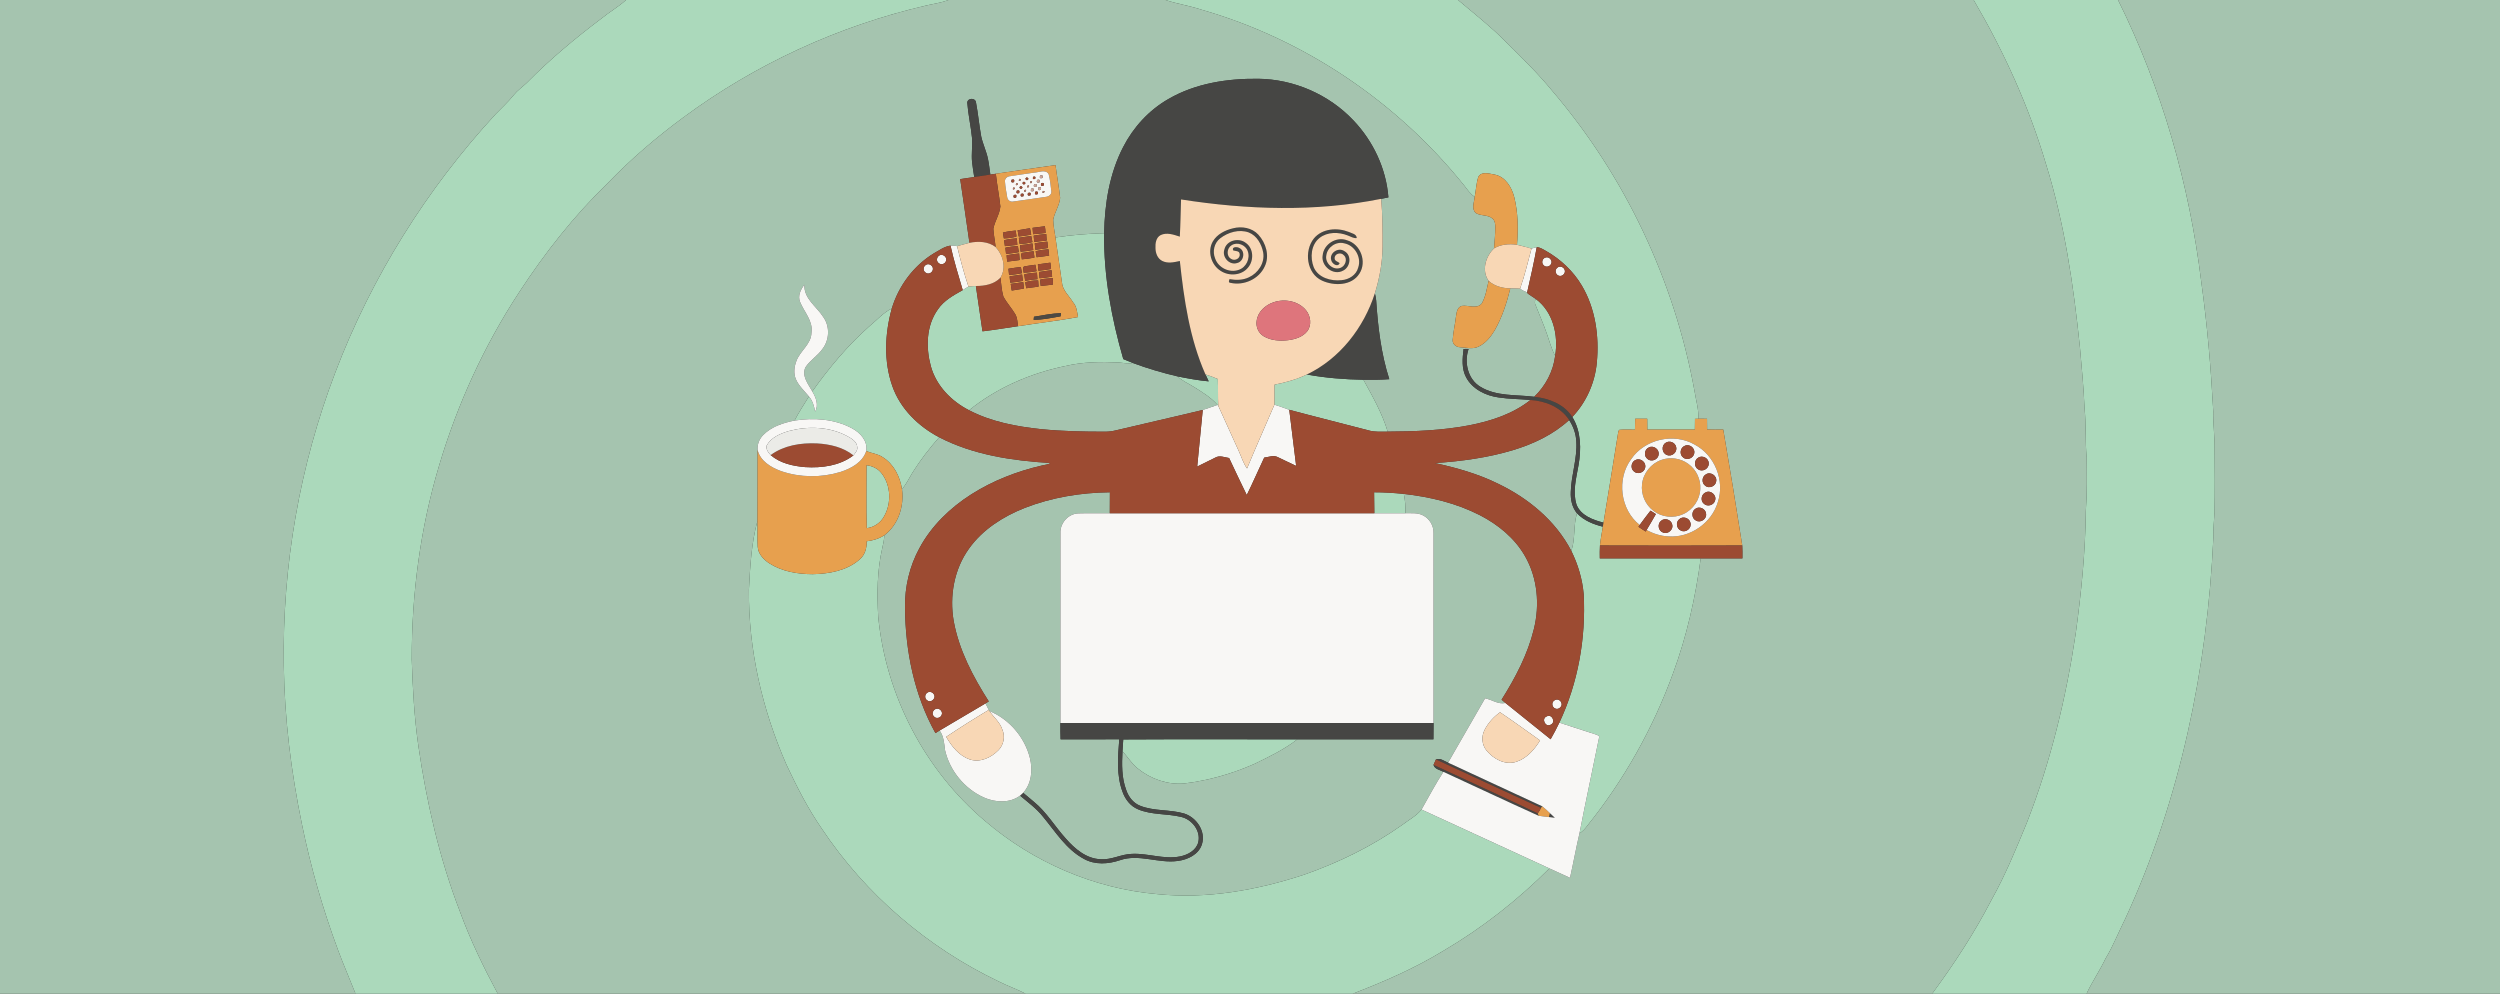 <?xml version="1.0" encoding="UTF-8" ?>
<!DOCTYPE svg PUBLIC "-//W3C//DTD SVG 1.1//EN" "http://www.w3.org/Graphics/SVG/1.1/DTD/svg11.dtd">
<svg width="1683pt" height="669pt" viewBox="0 0 1683 669" version="1.1" xmlns="http://www.w3.org/2000/svg">
<rect x="0" y="0" width="1683" height="669" fill="#333333" stroke="none"/>
<g id="#a5c4afff">
<path fill="#a5c4af" opacity="1.00" d=" M 0.00 0.00 L 421.44 0.00 C 416.22 4.72 410.06 8.21 404.62 12.66 C 387.05 25.91 370.12 40.07 354.66 55.74 C 351.78 58.50 348.43 60.75 345.92 63.88 C 342.26 68.52 337.85 72.47 333.77 76.72 C 287.23 127.22 250.15 186.50 225.74 250.71 C 201.76 313.46 190.01 380.83 191.06 447.98 C 191.53 483.91 196.01 519.72 203.27 554.90 C 209.22 583.87 217.41 612.38 227.75 640.08 C 231.36 649.82 235.57 659.33 239.36 669.00 L 0.00 669.00 L 0.00 0.00 Z" />
<path fill="#a5c4af" opacity="1.00" d=" M 638.53 0.00 L 784.54 0.00 C 792.68 2.66 801.20 3.95 809.33 6.67 C 878.56 26.65 940.89 68.96 985.90 125.13 C 987.92 127.84 989.95 130.62 992.75 132.60 C 992.47 136.13 990.35 140.68 993.58 143.45 C 996.97 145.57 1001.68 144.39 1004.80 147.18 C 1006.46 148.62 1006.64 150.97 1006.65 153.03 C 1006.62 157.77 1006.15 162.48 1005.81 167.20 C 1000.04 172.56 997.30 182.27 1002.13 189.07 C 1000.91 194.24 1000.20 199.77 997.47 204.40 C 993.97 208.34 988.46 205.23 984.08 205.94 C 981.04 206.77 980.59 210.23 980.21 212.86 C 979.59 218.28 978.25 223.61 977.94 229.06 C 977.83 231.69 980.35 233.72 982.85 233.75 C 986.97 233.93 991.41 235.29 995.33 233.35 C 1000.14 231.09 1003.61 226.77 1006.27 222.28 C 1011.25 213.53 1014.36 203.88 1016.75 194.14 C 1018.93 194.18 1021.13 194.18 1023.33 194.32 C 1024.73 195.46 1026.41 196.12 1028.06 196.87 C 1028.17 197.07 1028.40 197.47 1028.52 197.67 C 1030.20 198.93 1032.05 199.94 1033.76 201.18 C 1033.32 202.51 1032.99 203.97 1033.70 205.29 C 1036.36 211.97 1039.25 218.56 1041.58 225.37 C 1043.28 230.10 1044.46 235.05 1046.94 239.47 C 1045.66 250.00 1040.45 259.80 1032.83 267.11 C 1020.69 265.56 1007.43 267.00 996.56 260.36 C 988.06 255.27 985.57 243.84 988.66 234.88 C 987.51 234.90 986.38 234.92 985.27 234.94 C 984.51 241.29 983.84 248.15 986.98 254.01 C 991.25 262.04 1000.20 266.39 1008.92 267.57 C 1015.99 268.65 1023.18 268.60 1030.30 269.27 C 1018.42 278.74 1003.60 283.49 988.89 286.35 C 970.88 289.77 952.49 290.48 934.20 290.57 C 930.50 278.21 924.02 266.91 917.86 255.65 C 923.66 255.71 929.47 255.70 935.27 255.26 C 929.75 238.07 927.61 220.02 926.43 202.08 C 926.29 200.50 925.90 198.97 925.56 197.44 C 928.72 187.29 930.64 176.72 930.75 166.07 C 930.82 155.32 930.72 144.56 929.81 133.85 C 931.43 133.52 933.02 133.19 934.68 132.87 C 933.18 113.53 924.44 95.01 911.10 81.02 C 894.63 63.58 870.95 53.29 846.98 53.03 C 826.23 52.81 804.79 56.08 786.62 66.63 C 773.53 74.11 762.96 85.63 756.10 99.01 C 746.89 116.83 743.66 137.12 743.30 157.00 C 732.34 157.34 721.37 158.17 710.53 159.85 C 710.04 155.88 709.03 151.96 709.01 147.95 C 709.94 142.86 713.22 138.41 713.70 133.23 C 712.89 125.85 711.51 118.53 710.58 111.16 C 697.17 112.95 683.80 115.05 670.41 116.97 C 669.17 117.15 667.93 117.33 666.70 117.51 C 666.18 114.02 665.83 110.51 665.12 107.05 C 664.07 101.87 661.70 97.08 660.57 91.93 C 659.17 84.33 658.51 76.60 657.05 69.01 C 656.71 65.75 651.58 65.78 651.15 68.97 C 651.74 77.07 653.60 85.04 654.39 93.12 C 654.74 98.44 653.86 103.78 654.39 109.10 C 654.72 112.47 655.37 115.80 655.84 119.15 C 652.68 119.59 649.54 120.07 646.40 120.57 C 648.45 134.87 650.66 149.14 652.62 163.46 C 649.83 164.13 647.10 165.02 644.32 165.74 C 642.87 165.37 641.37 165.30 639.89 165.35 C 635.70 165.94 632.18 168.57 628.58 170.60 C 614.98 178.92 604.96 192.47 600.35 207.67 C 594.59 210.49 590.37 215.46 585.47 219.45 C 570.81 232.44 558.15 247.54 546.84 263.50 C 544.14 258.65 539.46 253.02 542.25 247.23 C 545.36 242.45 550.56 239.48 553.78 234.77 C 558.37 228.76 558.73 219.89 554.38 213.65 C 549.89 206.43 541.01 201.14 541.51 191.63 C 539.02 194.90 536.91 199.14 538.62 203.28 C 541.35 210.08 547.45 216.01 546.28 223.93 C 546.15 231.82 538.52 236.19 536.09 243.15 C 534.62 247.00 534.15 251.43 535.80 255.31 C 537.73 259.83 541.53 263.13 544.56 266.90 C 541.25 272.26 537.79 277.53 534.88 283.12 C 527.29 284.66 519.40 287.15 513.84 292.81 C 511.17 295.43 509.75 299.12 510.02 302.86 C 509.94 318.77 510.09 334.69 509.93 350.61 C 505.82 365.70 504.99 381.45 504.18 397.00 C 503.83 437.46 513.18 477.70 529.39 514.68 C 536.36 529.56 543.83 544.27 553.20 557.82 C 582.63 602.07 624.43 637.84 672.35 660.73 C 678.28 663.76 684.62 665.89 690.51 669.00 L 335.10 669.00 C 325.58 651.25 316.73 633.07 309.80 614.13 C 295.86 578.12 287.19 540.26 281.64 502.11 C 278.87 482.87 277.82 463.45 277.19 444.04 C 277.09 400.02 282.91 355.88 295.53 313.66 C 307.81 272.32 325.90 232.69 349.57 196.63 C 366.83 170.19 386.48 145.18 409.20 123.20 C 424.81 107.03 441.94 92.35 460.04 79.03 C 508.68 43.06 564.78 17.33 623.71 3.66 C 628.66 2.51 633.75 1.84 638.53 0.00 Z" />
<path fill="#a5c4af" opacity="1.00" d=" M 981.57 0.00 L 1328.67 0.00 C 1349.10 34.85 1365.96 71.90 1377.43 110.68 C 1389.93 150.74 1395.96 192.44 1400.24 234.09 C 1401.48 247.70 1402.74 261.33 1403.33 274.99 C 1404.45 285.94 1403.71 296.98 1404.74 307.94 C 1404.86 319.96 1405.10 332.01 1404.18 344.02 C 1403.90 371.57 1401.12 399.04 1397.40 426.32 C 1390.94 469.76 1380.51 512.75 1364.54 553.71 C 1357.32 571.35 1350.03 589.05 1340.73 605.71 C 1329.24 627.92 1315.56 648.91 1300.70 669.00 L 910.55 669.00 C 931.48 660.95 952.12 651.98 971.32 640.30 C 997.52 624.96 1021.59 606.05 1043.06 584.61 C 1047.68 586.71 1052.27 588.89 1056.92 590.95 C 1059.18 580.99 1060.94 570.93 1063.30 561.01 C 1065.51 559.70 1067.21 557.75 1068.71 555.69 C 1093.31 525.03 1112.83 490.28 1126.27 453.34 C 1135.47 428.36 1141.41 402.27 1144.91 375.91 C 1154.27 375.90 1163.63 375.92 1172.99 375.90 C 1173.01 373.00 1173.06 370.10 1172.89 367.21 C 1168.80 341.18 1164.58 315.15 1160.09 289.18 C 1156.46 289.28 1152.84 289.25 1149.23 289.13 C 1149.20 286.72 1149.18 284.32 1149.17 281.92 C 1147.21 281.89 1145.28 281.86 1143.35 281.90 C 1143.66 275.52 1141.66 269.32 1140.71 263.07 C 1127.19 188.93 1093.90 118.46 1044.95 61.14 C 1035.22 49.27 1024.23 38.53 1013.31 27.77 C 1003.43 17.74 992.28 9.10 981.57 0.00 Z" />
<path fill="#a5c4af" opacity="1.00" d=" M 1425.87 0.00 L 1683.00 0.00 L 1683.00 669.00 L 1404.61 669.00 C 1408.47 660.89 1413.56 653.44 1417.43 645.32 C 1422.59 636.82 1426.18 627.53 1430.65 618.67 C 1467.78 538.33 1485.95 450.12 1490.04 361.97 C 1489.93 356.30 1490.46 350.65 1490.81 345.00 C 1491.10 330.68 1490.99 316.36 1490.87 302.04 C 1490.98 293.68 1489.77 285.37 1489.98 277.01 C 1488.41 247.90 1485.94 218.82 1481.92 189.95 C 1473.85 124.15 1455.37 59.42 1425.87 0.00 Z" />
<path fill="#a5c4af" opacity="1.00" d=" M 717.31 246.37 C 728.99 243.63 741.05 243.45 752.98 244.01 C 756.17 244.32 759.39 244.95 762.61 244.37 C 772.49 248.03 782.59 251.02 792.84 253.42 C 795.92 256.50 800.03 258.11 803.65 260.44 C 809.30 263.99 815.21 267.51 819.63 272.59 C 816.30 273.68 813.05 274.98 809.70 275.99 C 790.11 280.74 770.43 285.11 750.83 289.80 C 748.61 290.35 746.32 290.61 744.04 290.61 C 729.64 290.62 715.22 290.35 700.88 288.90 C 684.24 287.13 667.36 283.98 652.38 276.18 C 671.07 261.03 693.84 251.24 717.31 246.37 Z" />
<path fill="#a5c4af" opacity="1.00" d=" M 1018.24 303.13 C 1032.10 298.96 1045.60 292.65 1056.34 282.76 C 1059.14 287.00 1060.90 291.96 1061.16 297.05 C 1061.94 308.55 1057.76 319.61 1057.45 331.04 C 1057.20 336.16 1058.28 341.53 1061.62 345.55 C 1059.07 353.78 1060.66 362.70 1057.81 370.89 C 1047.29 350.54 1028.80 335.35 1008.38 325.57 C 994.99 318.97 980.56 314.93 966.04 311.74 C 983.65 310.55 1001.29 308.19 1018.24 303.13 Z" />
<path fill="#a5c4af" opacity="1.00" d=" M 614.25 318.21 C 619.54 309.75 625.67 301.87 632.24 294.37 C 655.27 306.32 681.52 310.10 707.11 311.74 C 705.38 312.91 703.18 312.87 701.24 313.42 C 684.55 317.29 668.34 323.59 653.86 332.80 C 639.60 341.88 627.01 354.04 618.96 369.02 C 612.30 381.21 609.03 395.14 609.26 409.01 C 609.45 438.20 615.46 467.89 629.74 493.54 C 630.67 492.95 631.61 492.36 632.56 491.78 C 635.36 495.67 635.63 500.41 636.20 504.99 C 639.35 518.84 649.34 531.00 662.29 536.84 C 669.98 540.28 679.67 540.86 686.71 535.63 C 692.06 540.13 697.79 544.31 702.17 549.84 C 710.54 559.94 717.78 571.82 729.68 578.20 C 737.10 582.35 746.11 581.76 753.92 579.10 C 766.78 574.64 779.98 581.45 793.03 579.57 C 799.74 578.67 807.13 575.16 809.19 568.18 C 811.81 559.56 805.45 550.29 797.24 547.68 C 787.58 544.80 777.05 546.22 767.60 542.46 C 762.94 540.67 759.73 536.45 758.17 531.83 C 755.03 523.53 755.23 514.47 755.65 505.74 C 759.11 509.49 761.76 513.99 765.77 517.22 C 774.45 524.35 785.82 528.40 797.09 527.45 C 813.37 525.49 829.32 520.96 844.32 514.34 C 854.37 509.50 864.50 504.59 873.35 497.72 C 903.89 497.67 934.44 497.69 964.98 497.71 C 965.06 494.05 965.07 490.39 965.06 486.73 C 965.06 444.14 965.08 401.56 965.05 358.97 C 965.25 354.04 962.42 349.22 958.04 346.99 C 954.38 345.04 950.11 345.59 946.13 345.51 C 946.28 341.14 945.96 336.77 945.05 332.50 C 962.70 334.50 980.32 338.68 996.21 346.81 C 1008.50 353.13 1019.71 362.25 1026.63 374.38 C 1035.10 389.09 1036.66 407.15 1032.61 423.48 C 1028.45 440.55 1020.16 456.27 1010.85 471.05 C 1011.71 471.78 1012.58 472.52 1013.47 473.25 C 1008.69 474.40 1004.34 470.99 999.77 470.12 C 991.36 484.49 983.28 499.05 974.86 513.42 C 972.23 512.43 969.59 510.04 966.66 511.26 C 966.07 512.45 965.53 513.67 965.04 514.90 C 965.82 517.88 969.37 518.25 971.69 519.59 C 966.39 527.81 961.79 536.48 956.98 545.00 C 953.53 549.29 948.51 551.87 944.19 555.18 C 923.90 569.60 901.36 580.62 877.89 588.85 C 846.17 599.26 812.43 605.40 779.00 601.92 C 736.53 598.19 695.58 580.45 663.24 552.77 C 622.57 518.55 596.27 467.94 591.20 415.06 C 590.38 399.69 590.44 384.11 593.93 369.04 C 594.64 366.17 595.19 363.25 595.37 360.30 C 604.77 353.27 608.73 340.81 607.23 329.42 C 610.00 325.97 612.01 322.00 614.25 318.21 Z" />
<path fill="#a5c4af" opacity="1.00" d=" M 689.82 341.95 C 708.04 334.83 727.66 331.62 747.17 331.40 C 747.16 336.11 747.13 340.83 747.11 345.55 C 740.07 345.62 733.04 345.39 726.01 345.62 C 719.19 345.79 713.51 352.22 713.88 358.98 C 713.85 401.56 713.87 444.14 713.87 486.73 C 713.84 490.39 713.84 494.06 713.99 497.72 C 727.15 497.65 740.32 497.71 753.49 497.69 C 752.56 509.47 751.46 521.83 755.72 533.12 C 757.51 538.16 761.05 542.75 766.10 544.82 C 775.25 548.69 785.46 547.64 794.98 549.91 C 802.37 551.49 808.50 559.33 806.68 566.97 C 805.26 572.52 799.56 575.55 794.32 576.57 C 783.53 578.69 772.88 574.31 762.07 574.82 C 754.88 574.97 748.33 578.96 741.06 578.44 C 731.38 578.16 723.53 571.42 717.48 564.48 C 710.16 556.43 704.61 546.78 696.11 539.84 C 693.67 537.79 691.20 535.78 688.79 533.71 C 694.49 527.51 695.27 518.31 693.36 510.42 C 689.89 496.37 679.46 484.17 666.07 478.64 C 665.95 478.46 665.73 478.09 665.62 477.91 C 664.89 476.44 664.18 474.98 663.42 473.55 C 664.15 473.09 664.90 472.64 665.65 472.19 C 655.03 455.53 645.54 437.59 642.01 417.96 C 639.13 401.27 642.30 383.21 652.31 369.35 C 661.47 356.47 675.31 347.70 689.82 341.95 Z" />
</g>
<g id="#abd9bbff">
<path fill="#abd9bb" opacity="1.00" d=" M 421.44 0.00 L 638.53 0.00 C 633.75 1.84 628.66 2.51 623.71 3.66 C 564.78 17.33 508.68 43.06 460.04 79.03 C 441.94 92.35 424.81 107.03 409.20 123.20 C 386.48 145.18 366.83 170.19 349.57 196.63 C 325.90 232.69 307.81 272.32 295.53 313.66 C 282.91 355.88 277.09 400.02 277.19 444.04 C 277.82 463.45 278.87 482.87 281.64 502.11 C 287.19 540.26 295.86 578.12 309.80 614.13 C 316.73 633.07 325.58 651.25 335.10 669.00 L 239.36 669.00 C 235.57 659.33 231.36 649.82 227.75 640.08 C 217.41 612.38 209.22 583.87 203.27 554.90 C 196.01 519.72 191.53 483.91 191.06 447.98 C 190.01 380.83 201.76 313.46 225.74 250.71 C 250.15 186.50 287.23 127.22 333.77 76.72 C 337.85 72.47 342.26 68.52 345.92 63.88 C 348.43 60.75 351.78 58.50 354.66 55.74 C 370.12 40.07 387.05 25.91 404.62 12.66 C 410.06 8.21 416.22 4.72 421.44 0.00 Z" />
<path fill="#abd9bb" opacity="1.00" d=" M 784.54 0.00 L 981.57 0.00 C 992.28 9.10 1003.43 17.74 1013.31 27.77 C 1024.23 38.53 1035.22 49.27 1044.95 61.14 C 1093.90 118.46 1127.19 188.93 1140.71 263.07 C 1141.66 269.32 1143.66 275.52 1143.35 281.90 C 1142.78 281.92 1141.63 281.96 1141.06 281.98 C 1141.02 284.39 1141.00 286.80 1140.98 289.21 C 1130.31 289.25 1119.64 289.25 1108.97 289.21 C 1108.94 286.77 1108.92 284.34 1108.91 281.90 C 1106.20 281.89 1103.50 281.89 1100.81 281.91 C 1100.77 284.36 1100.71 286.81 1100.65 289.26 C 1097.14 289.28 1093.63 289.03 1090.14 289.35 C 1089.22 290.26 1089.39 291.76 1089.07 292.92 C 1085.98 312.58 1082.64 332.20 1079.48 351.84 C 1072.42 350.02 1064.20 347.11 1061.32 339.72 C 1058.56 330.99 1061.15 321.83 1062.67 313.12 C 1064.56 302.29 1064.44 290.33 1058.47 280.71 C 1067.92 270.77 1073.74 257.66 1074.99 244.02 C 1076.66 226.32 1074.06 207.67 1064.86 192.21 C 1059.13 182.56 1050.71 174.63 1040.99 169.07 C 1038.94 167.97 1036.92 166.47 1034.53 166.40 C 1033.65 166.63 1031.91 167.09 1031.03 167.32 C 1027.74 166.57 1024.56 165.44 1021.25 164.80 C 1022.11 154.12 1021.99 143.21 1019.40 132.76 C 1017.67 125.98 1013.35 118.78 1005.91 117.47 C 1002.43 116.89 997.28 115.14 995.19 119.13 C 993.78 123.48 993.65 128.12 992.75 132.60 C 989.95 130.62 987.92 127.84 985.90 125.13 C 940.89 68.96 878.56 26.65 809.33 6.67 C 801.20 3.95 792.68 2.66 784.54 0.00 Z" />
<path fill="#abd9bb" opacity="1.00" d=" M 1328.67 0.00 L 1425.87 0.00 C 1455.37 59.42 1473.85 124.15 1481.92 189.95 C 1485.94 218.82 1488.41 247.90 1489.98 277.01 C 1489.77 285.37 1490.98 293.68 1490.87 302.04 C 1490.99 316.36 1491.10 330.68 1490.81 345.00 C 1490.46 350.65 1489.93 356.30 1490.04 361.97 C 1485.95 450.12 1467.78 538.33 1430.65 618.67 C 1426.18 627.53 1422.59 636.82 1417.43 645.32 C 1413.56 653.44 1408.47 660.89 1404.61 669.00 L 1300.70 669.00 C 1315.56 648.91 1329.24 627.92 1340.73 605.71 C 1350.03 589.05 1357.32 571.35 1364.54 553.71 C 1380.51 512.75 1390.94 469.76 1397.40 426.32 C 1401.12 399.04 1403.90 371.57 1404.18 344.02 C 1405.10 332.01 1404.86 319.96 1404.74 307.94 C 1403.71 296.98 1404.45 285.94 1403.33 274.99 C 1402.74 261.33 1401.48 247.70 1400.24 234.09 C 1395.96 192.44 1389.93 150.74 1377.43 110.68 C 1365.96 71.90 1349.10 34.85 1328.67 0.00 Z" />
<path fill="#abd9bb" opacity="1.00" d=" M 710.53 159.85 C 721.37 158.17 732.34 157.34 743.30 157.00 C 742.96 185.71 748.23 214.24 756.19 241.74 C 758.33 242.60 760.46 243.50 762.61 244.37 C 759.39 244.95 756.17 244.32 752.98 244.01 C 741.05 243.45 728.99 243.63 717.31 246.37 C 693.84 251.24 671.07 261.03 652.38 276.18 C 640.47 270.09 630.27 259.71 626.66 246.58 C 623.23 233.99 623.49 219.33 631.32 208.38 C 635.40 202.30 641.91 198.77 648.11 195.30 C 649.37 194.48 650.64 193.67 651.97 192.95 C 653.61 192.73 655.27 192.61 656.95 192.54 C 658.41 202.71 659.94 212.88 661.40 223.06 C 669.41 222.10 677.37 220.74 685.36 219.59 C 698.80 217.47 712.33 215.95 725.70 213.46 C 725.11 210.02 724.85 206.29 722.42 203.55 C 719.74 199.14 715.23 195.42 714.88 189.96 C 713.49 179.91 711.95 169.89 710.53 159.85 Z" />
<path fill="#abd9bb" opacity="1.00" d=" M 1033.70 205.29 C 1032.99 203.97 1033.32 202.51 1033.76 201.18 C 1045.56 209.80 1049.22 225.63 1046.94 239.47 C 1044.46 235.05 1043.28 230.10 1041.58 225.37 C 1039.25 218.56 1036.36 211.97 1033.70 205.29 Z" />
<path fill="#abd9bb" opacity="1.00" d=" M 585.47 219.45 C 590.37 215.46 594.59 210.49 600.35 207.67 C 595.64 224.67 594.82 243.33 600.78 260.12 C 606.14 275.21 618.25 287.04 632.24 294.37 C 625.67 301.87 619.54 309.75 614.25 318.21 C 612.01 322.00 610.00 325.97 607.23 329.42 C 605.96 320.90 601.69 312.42 594.22 307.76 C 590.90 305.49 586.78 305.19 583.15 303.64 C 584.28 296.85 579.14 291.31 573.59 288.35 C 561.86 282.01 547.86 281.08 534.88 283.12 C 537.79 277.53 541.25 272.26 544.56 266.90 C 547.06 269.76 548.10 273.44 548.72 277.12 C 551.33 272.68 549.22 267.52 546.84 263.50 C 558.15 247.54 570.81 232.44 585.47 219.45 Z" />
<path fill="#abd9bb" opacity="1.00" d=" M 811.50 252.05 C 814.34 252.93 817.12 253.98 819.85 255.17 C 820.09 261.16 819.83 267.17 820.12 273.16 L 819.63 272.59 C 815.21 267.51 809.30 263.99 803.65 260.44 C 800.03 258.11 795.92 256.50 792.84 253.42 C 799.74 254.83 806.68 256.05 813.70 256.74 C 812.95 255.17 812.23 253.61 811.50 252.05 Z" />
<path fill="#abd9bb" opacity="1.00" d=" M 858.01 258.94 C 865.48 257.48 872.88 255.45 879.76 252.12 C 892.32 254.43 905.09 255.43 917.86 255.65 C 924.02 266.91 930.50 278.21 934.20 290.57 C 929.88 290.57 925.47 290.94 921.27 289.72 C 903.51 285.02 885.66 280.65 867.92 275.88 C 864.60 274.71 861.32 273.44 857.96 272.41 C 858.08 267.92 857.85 263.43 858.01 258.94 Z" />
<path fill="#abd9bb" opacity="1.00" d=" M 583.33 313.19 C 587.20 313.65 590.98 315.39 593.40 318.54 C 599.74 326.59 600.24 338.53 595.29 347.40 C 592.96 351.84 588.51 354.94 583.52 355.57 C 583.01 341.46 583.40 327.31 583.33 313.19 Z" />
<path fill="#abd9bb" opacity="1.00" d=" M 925.06 331.40 C 931.73 331.39 938.40 331.84 945.05 332.50 C 945.96 336.77 946.28 341.14 946.13 345.51 C 939.16 345.55 932.18 345.50 925.21 345.54 C 925.15 340.83 925.12 336.11 925.06 331.40 Z" />
<path fill="#abd9bb" opacity="1.00" d=" M 1057.81 370.89 C 1060.66 362.70 1059.07 353.78 1061.62 345.55 C 1066.25 350.42 1072.63 352.97 1079.03 354.57 C 1078.37 358.78 1077.50 362.97 1077.08 367.22 C 1076.90 370.11 1076.95 373.00 1076.98 375.90 C 1099.62 375.92 1122.27 375.90 1144.91 375.91 C 1141.41 402.27 1135.47 428.36 1126.27 453.34 C 1112.83 490.28 1093.31 525.03 1068.71 555.69 C 1067.21 557.75 1065.51 559.70 1063.30 561.01 C 1067.43 539.58 1072.14 518.27 1076.42 496.87 C 1077.25 495.04 1074.84 494.76 1073.74 494.26 C 1065.72 491.74 1057.77 489.01 1049.76 486.49 C 1062.37 459.69 1067.69 429.63 1066.15 400.12 C 1065.30 389.95 1062.32 380.03 1057.81 370.89 Z" />
<path fill="#abd9bb" opacity="1.00" d=" M 504.18 397.00 C 504.99 381.45 505.82 365.70 509.93 350.61 C 510.13 356.43 509.80 362.27 510.10 368.10 C 510.38 372.88 514.01 376.65 517.80 379.17 C 526.39 384.72 536.88 386.50 546.96 386.54 C 558.06 386.34 570.03 384.21 578.64 376.69 C 582.28 373.69 583.58 368.96 583.45 364.39 C 587.66 363.88 591.80 362.65 595.37 360.30 C 595.19 363.25 594.64 366.17 593.93 369.04 C 590.44 384.11 590.38 399.69 591.20 415.06 C 596.27 467.94 622.57 518.55 663.24 552.77 C 695.58 580.45 736.53 598.19 779.00 601.92 C 812.43 605.40 846.17 599.26 877.89 588.85 C 901.36 580.62 923.90 569.60 944.19 555.18 C 948.51 551.87 953.53 549.29 956.98 545.00 C 985.68 558.18 1014.37 571.41 1043.06 584.61 C 1021.59 606.05 997.52 624.96 971.32 640.30 C 952.12 651.98 931.48 660.95 910.55 669.00 L 690.51 669.00 C 684.62 665.89 678.28 663.76 672.35 660.73 C 624.43 637.84 582.63 602.07 553.20 557.82 C 543.83 544.27 536.36 529.56 529.39 514.68 C 513.18 477.70 503.83 437.46 504.18 397.00 Z" />
<path fill="#abd9bb" opacity="1.00" d=" M 756.18 497.80 C 795.23 497.57 834.29 497.74 873.35 497.72 C 864.50 504.59 854.37 509.50 844.32 514.34 C 829.32 520.96 813.37 525.49 797.09 527.45 C 785.82 528.40 774.45 524.35 765.77 517.22 C 761.76 513.99 759.11 509.49 755.65 505.74 C 755.78 503.08 755.98 500.44 756.18 497.80 Z" />
</g>
<g id="#464644ff">
<path fill="#464644" opacity="1.00" d=" M 786.62 66.63 C 804.79 56.08 826.23 52.81 846.98 53.03 C 870.95 53.29 894.63 63.58 911.10 81.02 C 924.44 95.01 933.18 113.53 934.68 132.87 C 933.02 133.19 931.43 133.52 929.81 133.85 C 885.48 142.78 839.57 141.21 795.07 134.26 C 794.80 142.61 794.71 150.96 794.25 159.30 C 790.17 157.98 785.49 156.27 781.35 158.26 C 778.19 159.89 777.69 163.87 777.86 167.05 C 777.91 170.38 779.23 174.07 782.38 175.65 C 786.09 177.56 790.41 176.57 794.27 175.70 C 797.04 201.64 800.87 228.00 811.50 252.05 C 812.23 253.61 812.95 255.17 813.70 256.74 C 806.68 256.05 799.74 254.83 792.84 253.42 C 782.59 251.02 772.49 248.03 762.61 244.37 C 760.46 243.50 758.33 242.60 756.19 241.74 C 748.23 214.24 742.96 185.71 743.30 157.00 C 743.66 137.12 746.89 116.83 756.10 99.01 C 762.96 85.63 773.53 74.11 786.62 66.63 Z" />
<path fill="#464644" opacity="1.00" d=" M 651.15 68.97 C 651.58 65.78 656.71 65.75 657.05 69.01 C 658.51 76.60 659.17 84.33 660.57 91.93 C 661.70 97.08 664.07 101.87 665.12 107.05 C 665.83 110.51 666.18 114.02 666.70 117.51 C 663.08 118.07 659.46 118.65 655.84 119.15 C 655.37 115.80 654.72 112.47 654.39 109.10 C 653.86 103.78 654.74 98.44 654.39 93.12 C 653.60 85.04 651.74 77.07 651.15 68.97 Z" />
<path fill="#464644" opacity="1.00" d=" M 816.45 162.60 C 819.28 157.70 824.70 154.97 830.04 153.70 C 835.93 152.16 842.81 153.32 847.07 157.92 C 852.22 163.51 854.88 172.23 851.41 179.36 C 847.57 187.87 837.39 192.45 828.40 190.41 C 826.75 190.30 827.37 188.93 827.71 187.92 C 832.06 188.68 836.72 188.66 840.77 186.68 C 846.96 183.87 851.54 177.03 850.41 170.11 C 849.36 164.50 846.22 158.68 840.67 156.49 C 834.18 154.15 826.76 156.33 821.46 160.42 C 817.37 163.53 816.09 169.32 818.02 174.00 C 820.13 180.25 827.63 183.92 833.86 181.68 C 838.91 180.07 841.86 174.00 839.97 169.03 C 838.52 164.82 832.93 162.62 829.13 165.08 C 825.91 166.94 825.32 172.42 828.82 174.30 C 831.17 175.94 835.08 174.07 834.57 171.01 C 834.38 168.72 831.79 169.14 830.23 168.59 C 828.94 166.17 832.68 166.01 834.09 166.83 C 838.63 168.72 837.48 175.92 832.95 177.02 C 827.67 178.86 822.48 173.06 824.26 167.95 C 825.66 161.83 833.80 159.80 838.54 163.43 C 843.97 167.06 844.27 175.35 840.19 180.11 C 835.84 185.56 827.33 186.08 821.73 182.33 C 815.35 178.36 812.67 169.20 816.45 162.60 Z" />
<path fill="#464644" opacity="1.00" d=" M 884.52 160.52 C 890.12 153.77 900.23 153.06 907.97 156.13 C 910.00 157.13 913.23 157.43 913.37 160.27 C 911.17 160.56 909.30 159.21 907.34 158.53 C 901.22 156.11 893.59 155.96 888.24 160.24 C 882.55 164.80 881.89 173.36 884.35 179.80 C 887.30 186.96 895.96 189.40 903.07 188.61 C 908.04 188.26 913.08 185.19 914.34 180.13 C 916.73 173.28 912.06 165.15 904.94 163.80 C 899.51 162.29 893.51 166.43 892.86 171.99 C 891.84 177.05 897.27 182.17 902.24 180.39 C 905.70 179.30 907.55 174.15 904.49 171.65 C 902.51 169.50 898.16 170.89 898.48 173.98 C 898.45 175.79 900.73 176.12 901.83 177.12 C 900.59 180.32 896.61 177.44 896.18 175.12 C 894.75 170.29 900.97 166.21 905.00 169.06 C 910.19 171.77 909.14 179.84 904.15 182.19 C 897.55 185.86 889.11 179.01 890.43 171.84 C 891.15 164.24 899.78 159.01 906.88 161.78 C 916.01 164.39 920.32 176.24 915.16 184.18 C 909.96 192.49 898.06 192.61 889.98 188.90 C 879.54 184.16 877.75 168.97 884.52 160.52 Z" />
<path fill="#464644" opacity="1.00" d=" M 925.56 197.44 C 925.90 198.97 926.29 200.50 926.43 202.08 C 927.61 220.02 929.75 238.07 935.27 255.26 C 929.47 255.70 923.66 255.71 917.86 255.65 C 905.09 255.43 892.32 254.43 879.76 252.12 C 901.95 241.50 918.14 220.63 925.56 197.44 Z" />
<path fill="#464644" opacity="1.00" d=" M 985.27 234.94 C 986.38 234.92 987.51 234.90 988.66 234.88 C 985.57 243.84 988.06 255.27 996.56 260.36 C 1007.43 267.00 1020.69 265.56 1032.83 267.11 C 1042.65 268.12 1052.96 272.03 1058.47 280.71 C 1064.44 290.33 1064.56 302.29 1062.67 313.12 C 1061.15 321.83 1058.56 330.99 1061.32 339.72 C 1064.20 347.11 1072.42 350.02 1079.48 351.84 C 1079.31 352.75 1079.16 353.66 1079.03 354.57 C 1072.63 352.97 1066.25 350.42 1061.62 345.55 C 1058.28 341.53 1057.20 336.16 1057.45 331.04 C 1057.76 319.61 1061.94 308.55 1061.16 297.05 C 1060.90 291.96 1059.14 287.00 1056.34 282.76 C 1050.73 274.00 1040.33 269.91 1030.30 269.27 C 1023.18 268.60 1015.99 268.65 1008.92 267.57 C 1000.20 266.39 991.25 262.04 986.98 254.01 C 983.84 248.15 984.51 241.29 985.27 234.94 Z" />
<path fill="#464644" opacity="1.00" d=" M 713.87 486.73 C 797.60 486.74 881.33 486.71 965.06 486.73 C 965.07 490.39 965.06 494.05 964.98 497.71 C 934.44 497.69 903.89 497.67 873.35 497.72 C 834.29 497.74 795.23 497.57 756.18 497.80 C 755.98 500.44 755.78 503.08 755.65 505.74 C 755.23 514.47 755.03 523.53 758.17 531.83 C 759.73 536.45 762.94 540.67 767.60 542.46 C 777.05 546.22 787.58 544.80 797.24 547.68 C 805.45 550.29 811.81 559.56 809.19 568.18 C 807.13 575.16 799.74 578.67 793.03 579.57 C 779.98 581.45 766.78 574.64 753.92 579.10 C 746.11 581.76 737.10 582.35 729.68 578.20 C 717.78 571.82 710.54 559.94 702.17 549.84 C 697.79 544.31 692.06 540.13 686.71 535.63 C 687.42 535.00 688.11 534.37 688.79 533.71 C 691.20 535.78 693.67 537.79 696.11 539.84 C 704.61 546.78 710.16 556.43 717.48 564.48 C 723.53 571.42 731.38 578.16 741.06 578.44 C 748.33 578.96 754.88 574.97 762.07 574.82 C 772.88 574.31 783.53 578.69 794.32 576.57 C 799.56 575.55 805.26 572.52 806.68 566.97 C 808.50 559.33 802.37 551.49 794.98 549.91 C 785.46 547.64 775.25 548.69 766.10 544.82 C 761.05 542.75 757.51 538.16 755.72 533.12 C 751.46 521.83 752.56 509.47 753.49 497.69 C 740.32 497.71 727.15 497.65 713.99 497.72 C 713.84 494.06 713.84 490.39 713.87 486.73 Z" />
<path fill="#464644" opacity="1.00" d=" M 966.66 511.26 C 969.59 510.04 972.23 512.43 974.86 513.42 C 995.96 523.24 1017.12 532.95 1038.21 542.79 C 1038.01 543.06 1037.60 543.60 1037.40 543.87 C 1013.75 533.18 990.25 522.11 966.66 511.26 Z" />
<path fill="#464644" opacity="1.00" d=" M 965.04 514.90 C 988.41 525.83 1011.95 536.42 1035.22 547.56 C 1035.36 547.96 1035.65 548.77 1035.80 549.17 C 1014.35 539.48 993.06 529.44 971.69 519.59 C 969.37 518.25 965.82 517.88 965.04 514.90 Z" />
<path fill="#464644" opacity="1.00" d=" M 1043.38 547.40 C 1044.48 548.45 1045.61 549.49 1046.74 550.53 C 1045.38 550.36 1044.04 550.19 1042.71 550.04 C 1042.88 549.38 1043.21 548.06 1043.38 547.40 Z" />
</g>
<g id="#e7a04eff">
<path fill="#e7a04e" opacity="1.00" d=" M 670.41 116.97 C 683.80 115.05 697.17 112.95 710.58 111.16 C 711.51 118.53 712.89 125.85 713.70 133.23 C 713.22 138.41 709.94 142.86 709.01 147.95 C 709.03 151.96 710.04 155.88 710.53 159.85 C 711.95 169.89 713.49 179.91 714.88 189.96 C 715.23 195.42 719.74 199.14 722.42 203.55 C 724.85 206.29 725.11 210.02 725.70 213.46 C 712.33 215.95 698.80 217.47 685.36 219.59 C 684.91 217.08 684.94 214.40 683.81 212.07 C 681.34 207.72 677.81 204.04 675.47 199.61 C 674.26 195.50 674.07 191.17 673.50 186.94 C 677.59 180.41 675.29 171.62 670.23 166.29 C 669.88 162.17 668.93 158.12 668.72 153.99 C 669.70 148.81 672.97 144.25 673.46 138.98 C 672.67 131.62 671.18 124.34 670.41 116.97 M 696.11 116.22 C 690.79 117.06 685.45 117.70 680.14 118.59 C 678.33 118.66 676.42 120.06 676.53 122.02 C 676.81 125.71 677.45 129.37 678.10 133.02 C 678.38 134.74 680.24 136.10 681.99 135.69 C 689.35 134.78 696.67 133.55 704.01 132.54 C 705.85 132.38 707.88 131.10 707.78 129.04 C 707.37 125.07 706.93 121.07 705.94 117.19 C 703.81 113.71 699.28 116.15 696.11 116.22 M 695.13 153.37 C 695.22 154.80 695.33 156.22 695.45 157.65 C 698.26 157.48 701.06 157.13 703.87 156.83 C 703.79 155.32 703.66 153.82 703.43 152.33 C 700.65 152.64 697.89 152.99 695.13 153.37 M 685.03 155.04 C 685.27 156.43 685.53 157.83 685.79 159.23 C 688.60 158.90 691.42 158.48 694.22 157.98 C 693.97 156.52 693.71 155.08 693.40 153.64 C 690.60 154.07 687.81 154.52 685.03 155.04 M 675.16 156.58 C 675.32 157.56 675.62 159.53 675.78 160.51 C 678.65 160.43 681.52 160.06 684.30 159.27 C 684.12 157.91 683.94 156.55 683.78 155.19 C 680.88 155.48 677.98 155.84 675.16 156.58 M 695.85 158.65 C 695.98 160.07 696.11 161.50 696.26 162.93 C 699.03 162.53 701.82 162.20 704.62 161.94 C 704.53 160.46 704.44 158.99 704.33 157.52 C 701.48 157.79 698.66 158.15 695.85 158.65 M 685.90 160.08 C 686.02 161.40 686.15 162.71 686.29 164.03 C 689.24 164.33 692.16 163.69 695.02 162.98 C 694.74 161.59 694.49 160.21 694.21 158.83 C 691.43 159.22 688.66 159.64 685.90 160.08 M 675.97 161.68 C 676.13 163.02 676.31 164.35 676.49 165.70 C 679.29 165.49 682.07 165.14 684.87 164.83 C 684.77 163.35 684.67 161.88 684.50 160.41 C 681.62 160.66 678.77 161.02 675.97 161.68 M 696.58 163.80 C 696.72 165.27 696.87 166.73 697.03 168.20 C 699.83 167.74 702.64 167.32 705.46 166.95 C 705.33 165.51 705.21 164.09 705.10 162.66 C 702.23 162.90 699.39 163.27 696.58 163.80 M 686.75 165.04 C 686.84 166.51 686.95 167.98 687.06 169.46 C 689.92 169.22 692.77 168.82 695.59 168.31 C 695.43 166.82 695.25 165.33 695.06 163.85 C 692.32 164.45 689.53 164.82 686.75 165.04 M 676.81 166.73 C 676.95 168.16 677.10 169.59 677.26 171.02 C 680.14 170.71 682.98 170.19 685.85 169.75 C 685.64 168.37 685.44 166.98 685.25 165.60 C 682.41 165.79 679.60 166.18 676.81 166.73 M 697.20 169.15 C 697.41 170.49 697.62 171.83 697.85 173.18 C 700.67 172.88 703.48 172.50 706.28 172.04 C 706.12 170.61 705.97 169.20 705.83 167.78 C 702.91 167.99 700.02 168.42 697.20 169.15 M 688.94 170.14 C 686.33 170.03 688.04 173.22 687.85 174.58 C 690.72 174.42 693.58 173.96 696.41 173.40 C 696.20 171.97 696.00 170.54 695.81 169.11 C 693.52 169.49 691.21 169.75 688.94 170.14 M 677.63 171.84 C 677.74 173.28 677.87 174.71 678.02 176.15 C 680.82 175.77 683.63 175.39 686.44 175.02 C 686.33 173.56 686.21 172.10 686.08 170.64 C 683.24 170.95 680.43 171.34 677.63 171.84 M 698.68 177.97 C 698.80 179.40 698.93 180.83 699.07 182.26 C 701.91 181.99 704.75 181.61 707.56 181.07 C 707.41 179.65 707.27 178.23 707.13 176.81 C 704.31 177.18 701.49 177.57 698.68 177.97 M 689.98 179.27 C 687.85 179.40 689.35 182.29 689.01 183.53 C 691.96 183.53 694.87 183.05 697.78 182.59 C 697.59 181.12 697.32 179.66 697.00 178.23 C 694.66 178.59 692.30 178.84 689.98 179.27 M 678.88 180.92 C 679.01 182.29 679.15 183.66 679.29 185.03 C 682.22 184.97 685.11 184.49 687.98 183.92 C 687.72 182.52 687.49 181.13 687.25 179.74 C 684.45 180.07 681.66 180.46 678.88 180.92 M 699.46 183.10 C 699.57 184.51 699.70 185.92 699.83 187.33 C 702.65 187.09 705.49 186.77 708.29 186.25 C 708.16 184.79 708.03 183.34 707.91 181.88 C 705.09 182.29 702.27 182.71 699.46 183.10 M 689.52 184.70 C 689.71 186.16 689.91 187.63 690.13 189.10 C 692.84 188.47 695.61 188.12 698.40 187.93 C 698.28 186.46 698.18 184.99 698.08 183.52 C 695.19 183.68 692.32 184.03 689.52 184.70 M 679.66 186.03 C 679.79 187.45 679.93 188.87 680.08 190.30 C 682.93 190.04 685.77 189.66 688.59 189.11 C 688.42 187.67 688.25 186.24 688.09 184.80 C 685.28 185.21 682.46 185.62 679.66 186.03 M 700.28 188.24 C 700.21 189.68 700.44 191.11 700.63 192.54 C 703.37 192.27 706.10 191.94 708.84 191.58 C 708.81 190.10 708.78 188.63 708.75 187.16 C 705.94 187.61 703.02 187.48 700.28 188.24 M 690.19 189.98 C 690.41 191.33 690.62 192.69 690.85 194.05 C 693.62 193.71 696.39 193.34 699.16 192.94 C 699.06 191.56 698.97 190.19 698.90 188.82 C 695.94 188.70 693.02 189.20 690.19 189.98 M 680.42 191.10 C 680.59 192.61 680.81 194.11 681.08 195.61 C 683.84 195.19 686.60 194.75 689.35 194.24 C 689.17 192.78 689.01 191.33 688.85 189.89 C 686.05 190.36 683.24 190.77 680.42 191.10 M 696.08 213.22 C 696.02 213.75 695.89 214.79 695.83 215.31 C 701.90 215.33 707.98 213.97 713.98 212.96 C 714.05 212.41 714.20 211.30 714.28 210.75 C 708.16 211.05 702.10 212.17 696.08 213.22 Z" />
<path fill="#e7a04e" opacity="1.00" d=" M 995.19 119.13 C 997.28 115.14 1002.43 116.89 1005.91 117.47 C 1013.35 118.78 1017.67 125.98 1019.40 132.76 C 1021.99 143.21 1022.11 154.12 1021.25 164.80 C 1016.00 163.99 1010.45 164.47 1005.81 167.20 C 1006.15 162.48 1006.62 157.77 1006.65 153.03 C 1006.64 150.97 1006.46 148.62 1004.80 147.18 C 1001.68 144.39 996.97 145.57 993.58 143.45 C 990.35 140.68 992.47 136.13 992.75 132.60 C 993.65 128.12 993.78 123.48 995.19 119.13 Z" />
<path fill="#e7a04e" opacity="1.00" d=" M 1002.13 189.07 C 1006.10 192.67 1011.50 194.04 1016.75 194.14 C 1014.36 203.88 1011.25 213.53 1006.27 222.28 C 1003.61 226.77 1000.14 231.09 995.33 233.35 C 991.41 235.29 986.97 233.93 982.85 233.75 C 980.35 233.72 977.83 231.69 977.94 229.06 C 978.25 223.61 979.59 218.28 980.21 212.86 C 980.59 210.23 981.04 206.77 984.08 205.94 C 988.46 205.23 993.97 208.34 997.47 204.40 C 1000.20 199.77 1000.91 194.24 1002.13 189.07 Z" />
<path fill="#e7a04e" opacity="1.00" d=" M 1100.65 289.26 C 1100.71 286.81 1100.77 284.36 1100.81 281.91 C 1103.50 281.89 1106.20 281.89 1108.91 281.90 C 1108.92 284.34 1108.94 286.77 1108.97 289.21 C 1119.64 289.25 1130.31 289.25 1140.98 289.21 C 1141.00 286.80 1141.02 284.39 1141.06 281.98 C 1141.63 281.96 1142.78 281.92 1143.35 281.90 C 1145.28 281.86 1147.21 281.89 1149.17 281.92 C 1149.18 284.32 1149.20 286.72 1149.23 289.13 C 1152.84 289.25 1156.46 289.28 1160.09 289.18 C 1164.58 315.15 1168.80 341.18 1172.89 367.21 C 1140.96 367.30 1109.02 367.37 1077.08 367.22 C 1077.50 362.97 1078.37 358.78 1079.03 354.57 C 1079.16 353.66 1079.31 352.75 1079.48 351.84 C 1082.64 332.20 1085.98 312.58 1089.07 292.92 C 1089.39 291.76 1089.22 290.26 1090.14 289.35 C 1093.63 289.03 1097.14 289.28 1100.65 289.26 M 1098.10 309.11 C 1088.17 322.45 1090.75 343.11 1103.84 353.42 C 1103.63 353.73 1103.21 354.34 1103.00 354.64 C 1104.61 355.70 1106.21 356.76 1107.83 357.83 C 1107.99 357.58 1108.31 357.06 1108.47 356.81 C 1112.98 359.23 1117.95 360.88 1123.09 361.10 C 1137.80 362.23 1152.32 352.12 1156.47 337.98 C 1161.28 323.47 1154.30 306.32 1140.76 299.25 C 1126.70 291.18 1107.20 295.70 1098.10 309.11 Z" />
<path fill="#e7a04e" opacity="1.00" d=" M 510.02 302.86 C 511.77 310.38 519.04 314.66 525.78 317.13 C 538.58 321.55 552.84 321.67 565.78 317.72 C 572.94 315.38 580.68 311.30 583.15 303.64 C 586.78 305.19 590.90 305.49 594.22 307.76 C 601.69 312.42 605.96 320.90 607.23 329.42 C 608.73 340.81 604.77 353.27 595.37 360.30 C 591.80 362.65 587.66 363.88 583.45 364.39 C 583.58 368.96 582.28 373.69 578.64 376.69 C 570.03 384.21 558.06 386.34 546.96 386.54 C 536.88 386.50 526.39 384.72 517.80 379.17 C 514.01 376.65 510.38 372.88 510.10 368.10 C 509.80 362.27 510.13 356.43 509.93 350.61 C 510.09 334.69 509.94 318.77 510.02 302.86 M 583.33 313.19 C 583.40 327.31 583.01 341.46 583.52 355.57 C 588.51 354.94 592.96 351.84 595.29 347.40 C 600.24 338.53 599.74 326.59 593.40 318.54 C 590.98 315.39 587.20 313.65 583.33 313.19 Z" />
<path fill="#e7a04e" opacity="1.00" d=" M 1118.49 309.60 C 1124.51 307.47 1131.54 308.51 1136.66 312.35 C 1141.86 316.13 1144.98 322.58 1144.64 329.01 C 1144.45 336.33 1139.71 343.25 1133.01 346.17 C 1126.63 349.09 1118.70 348.22 1113.15 343.92 C 1107.61 339.85 1104.57 332.73 1105.43 325.92 C 1106.19 318.57 1111.50 311.98 1118.49 309.60 Z" />
<path fill="#e7a04e" opacity="1.00" d=" M 1038.21 542.79 C 1040.04 544.19 1041.70 545.80 1043.38 547.40 C 1043.21 548.06 1042.88 549.38 1042.71 550.04 C 1040.39 549.78 1038.08 549.55 1035.80 549.17 C 1035.65 548.77 1035.36 547.96 1035.22 547.56 C 1036.12 546.44 1036.77 545.16 1037.40 543.87 C 1037.60 543.60 1038.01 543.06 1038.21 542.79 Z" />
</g>
<g id="#f8f7f5ff">
<path fill="#f8f7f5" opacity="1.00" d=" M 696.11 116.22 C 699.28 116.15 703.81 113.71 705.94 117.19 C 706.93 121.07 707.37 125.07 707.78 129.04 C 707.88 131.10 705.85 132.38 704.01 132.54 C 696.67 133.55 689.35 134.78 681.99 135.69 C 680.24 136.10 678.38 134.74 678.10 133.02 C 677.45 129.37 676.81 125.71 676.53 122.02 C 676.42 120.06 678.33 118.66 680.14 118.59 C 685.45 117.70 690.79 117.06 696.11 116.22 M 700.15 118.20 C 699.66 119.84 700.23 120.38 701.85 119.82 C 702.32 118.18 701.76 117.64 700.15 118.20 M 691.30 119.35 C 690.02 120.02 690.04 120.70 691.35 121.37 C 692.65 120.68 692.63 120.01 691.30 119.35 M 695.49 119.00 C 695.02 120.39 695.48 120.87 696.88 120.46 C 697.36 119.06 696.90 118.57 695.49 119.00 M 686.21 120.38 C 684.58 123.39 689.46 120.67 686.21 120.38 M 680.97 121.01 C 680.47 122.64 681.03 123.17 682.66 122.62 C 683.13 120.99 682.57 120.45 680.97 121.01 M 698.17 121.10 C 697.60 122.71 698.14 123.27 699.79 122.79 C 700.35 121.18 699.81 120.62 698.17 121.10 M 689.33 122.28 C 688.02 122.93 688.01 123.60 689.31 124.29 C 690.63 123.63 690.64 122.96 689.33 122.28 M 693.42 122.22 C 693.70 125.51 696.40 120.58 693.42 122.22 M 684.17 123.30 C 682.66 126.38 687.42 123.47 684.17 123.30 M 700.98 123.27 C 700.38 124.90 700.91 125.48 702.56 125.02 C 703.11 123.42 702.58 122.83 700.98 123.27 M 696.14 124.06 C 695.58 125.66 696.13 126.21 697.79 125.70 C 698.34 124.09 697.79 123.55 696.14 124.06 M 687.26 125.21 C 686.00 125.93 686.03 126.61 687.35 127.24 C 688.63 126.51 688.60 125.83 687.26 125.21 M 691.42 125.13 C 691.61 128.41 694.45 123.57 691.42 125.13 M 682.17 126.17 C 680.59 129.21 685.41 126.43 682.17 126.17 M 699.00 126.16 C 698.50 127.82 699.05 128.38 700.67 127.83 C 701.14 126.19 700.59 125.64 699.00 126.16 M 694.12 127.03 C 693.60 128.64 694.16 129.17 695.81 128.63 C 696.34 127.02 695.78 126.49 694.12 127.03 M 684.49 128.33 C 683.94 129.94 684.48 130.51 686.10 130.01 C 686.64 128.38 686.10 127.82 684.49 128.33 M 689.40 128.04 C 689.54 131.31 692.47 126.55 689.40 128.04 M 702.08 128.49 C 700.54 131.50 705.39 128.64 702.08 128.49 M 696.89 129.09 C 696.38 130.74 696.94 131.29 698.55 130.74 C 699.02 129.11 698.47 128.56 696.89 129.09 M 687.26 130.52 C 686.77 132.14 687.35 132.67 688.99 132.10 C 689.44 130.49 688.86 129.96 687.26 130.52 M 692.01 129.90 C 691.51 131.50 692.08 132.03 693.71 131.50 C 694.21 129.88 693.64 129.35 692.01 129.90 M 682.50 131.27 C 681.93 132.89 682.45 133.47 684.05 133.00 C 684.62 131.34 684.10 130.76 682.50 131.27 Z" />
<path fill="#f8f7f5" opacity="1.00" d=" M 639.89 165.35 C 641.37 165.30 642.87 165.37 644.32 165.74 C 646.52 174.89 648.97 184.02 651.97 192.95 C 650.64 193.67 649.37 194.48 648.11 195.30 C 645.22 185.36 642.11 175.46 639.89 165.35 Z" />
<path fill="#f8f7f5" opacity="1.00" d=" M 1031.03 167.32 C 1031.91 167.09 1033.65 166.63 1034.53 166.40 C 1032.71 176.62 1030.36 186.74 1028.06 196.87 C 1026.41 196.12 1024.73 195.46 1023.33 194.32 C 1026.42 185.48 1028.61 176.35 1031.03 167.32 Z" />
<path fill="#f8f7f5" opacity="1.00" d=" M 632.20 172.10 C 634.52 170.32 638.13 173.31 636.76 175.91 C 636.07 177.77 633.52 178.51 632.01 177.19 C 630.22 176.00 630.43 173.20 632.20 172.10 Z" />
<path fill="#f8f7f5" opacity="1.00" d=" M 1040.35 173.41 C 1042.89 172.30 1045.71 175.73 1044.02 177.97 C 1043.09 179.58 1040.60 180.09 1039.29 178.67 C 1037.49 177.22 1038.13 174.07 1040.35 173.41 Z" />
<path fill="#f8f7f5" opacity="1.00" d=" M 623.24 178.38 C 625.15 176.89 628.18 178.76 628.04 181.07 C 628.05 183.30 625.17 185.10 623.29 183.64 C 621.28 182.59 621.31 179.51 623.24 178.38 Z" />
<path fill="#f8f7f5" opacity="1.00" d=" M 1048.30 180.30 C 1049.96 178.65 1052.92 179.74 1053.41 181.96 C 1054.04 184.21 1051.47 186.47 1049.33 185.60 C 1047.14 184.91 1046.43 181.73 1048.30 180.30 Z" />
<path fill="#f8f7f5" opacity="1.00" d=" M 538.62 203.28 C 536.91 199.14 539.02 194.90 541.51 191.63 C 541.01 201.14 549.89 206.43 554.38 213.65 C 558.73 219.89 558.37 228.76 553.78 234.77 C 550.56 239.48 545.36 242.45 542.25 247.23 C 539.46 253.02 544.14 258.65 546.84 263.50 C 549.22 267.52 551.33 272.68 548.72 277.12 C 548.10 273.44 547.06 269.76 544.56 266.90 C 541.53 263.13 537.73 259.83 535.80 255.31 C 534.15 251.43 534.62 247.00 536.09 243.15 C 538.52 236.19 546.15 231.82 546.28 223.93 C 547.45 216.01 541.35 210.08 538.62 203.28 Z" />
<path fill="#f8f7f5" opacity="1.00" d=" M 809.70 275.99 C 813.05 274.98 816.30 273.68 819.63 272.59 L 820.12 273.16 C 824.74 283.44 829.45 293.69 834.07 303.96 C 835.83 307.78 837.01 311.91 839.51 315.36 C 845.44 300.95 851.89 286.76 857.96 272.41 C 861.32 273.44 864.60 274.71 867.92 275.88 C 869.42 288.47 871.05 301.05 872.57 313.65 C 868.43 311.75 864.37 309.70 860.26 307.77 C 857.36 306.18 854.07 307.72 851.06 308.06 C 847.08 316.43 843.46 324.97 839.32 333.25 C 835.36 324.95 831.27 316.70 827.44 308.34 C 824.37 307.89 820.99 306.31 818.08 308.09 C 814.03 310.09 810.02 312.13 805.96 314.09 C 807.17 301.38 808.47 288.69 809.70 275.99 Z" />
<path fill="#f8f7f5" opacity="1.00" d=" M 534.88 283.12 C 547.86 281.08 561.86 282.01 573.59 288.35 C 579.14 291.31 584.28 296.85 583.15 303.64 C 580.68 311.30 572.94 315.38 565.78 317.72 C 552.84 321.67 538.58 321.55 525.78 317.13 C 519.04 314.66 511.77 310.38 510.02 302.86 C 509.75 299.12 511.17 295.43 513.84 292.81 C 519.40 287.15 527.29 284.66 534.88 283.12 M 531.07 290.16 C 525.29 291.89 519.02 294.47 516.04 300.09 C 515.63 302.57 517.18 304.68 518.79 306.37 C 525.18 311.86 533.83 313.78 542.03 314.46 C 553.25 315.15 565.35 313.57 574.52 306.57 C 575.76 304.93 577.46 303.24 577.12 300.98 C 576.86 297.27 573.33 295.23 570.42 293.63 C 558.49 287.17 543.99 286.69 531.07 290.16 Z" />
<path fill="#f8f7f5" opacity="1.00" d=" M 1098.10 309.11 C 1107.20 295.70 1126.70 291.18 1140.76 299.25 C 1154.30 306.32 1161.28 323.47 1156.47 337.98 C 1152.32 352.12 1137.80 362.23 1123.09 361.10 C 1117.95 360.88 1112.98 359.23 1108.47 356.81 C 1110.65 353.29 1112.65 349.67 1114.73 346.09 C 1113.52 345.30 1112.32 344.52 1111.13 343.75 C 1108.70 346.97 1106.15 350.11 1103.84 353.42 C 1090.75 343.11 1088.17 322.45 1098.10 309.11 M 1121.32 298.11 C 1118.27 299.94 1118.73 305.02 1122.08 306.25 C 1125.32 307.79 1129.33 304.49 1128.40 301.01 C 1127.89 297.90 1123.85 296.27 1121.32 298.11 M 1134.11 300.17 C 1131.04 301.38 1130.41 305.97 1133.07 307.94 C 1135.67 310.30 1140.31 308.39 1140.59 304.92 C 1141.16 301.52 1137.20 298.55 1134.11 300.17 M 1110.10 301.18 C 1107.01 302.38 1106.40 307.01 1109.08 308.96 C 1111.68 311.31 1116.33 309.42 1116.59 305.93 C 1117.14 302.54 1113.17 299.59 1110.10 301.18 M 1143.17 308.17 C 1140.38 309.81 1140.38 314.30 1143.17 315.94 C 1146.04 318.01 1150.49 315.57 1150.32 312.03 C 1150.46 308.53 1146.01 306.11 1143.17 308.17 M 1101.37 309.54 C 1098.24 310.56 1097.28 315.10 1099.84 317.25 C 1102.21 319.66 1106.80 318.30 1107.49 314.98 C 1108.51 311.53 1104.65 308.15 1101.37 309.54 M 1118.49 309.60 C 1111.50 311.98 1106.19 318.57 1105.43 325.92 C 1104.57 332.73 1107.61 339.85 1113.15 343.92 C 1118.70 348.22 1126.63 349.09 1133.01 346.17 C 1139.71 343.25 1144.45 336.33 1144.64 329.01 C 1144.98 322.58 1141.86 316.13 1136.66 312.35 C 1131.54 308.51 1124.51 307.47 1118.49 309.60 M 1148.39 319.36 C 1145.66 320.87 1145.37 325.12 1147.93 326.94 C 1150.47 329.24 1155.03 327.37 1155.36 323.97 C 1156.05 320.31 1151.49 317.22 1148.39 319.36 M 1148.32 331.44 C 1145.38 332.61 1144.52 336.88 1146.94 339.00 C 1149.24 341.43 1153.70 340.19 1154.56 337.00 C 1155.89 333.47 1151.69 329.70 1148.32 331.44 M 1141.33 342.53 C 1138.50 344.27 1138.71 348.93 1141.69 350.41 C 1144.71 352.29 1149.04 349.48 1148.54 345.95 C 1148.40 342.57 1144.04 340.47 1141.33 342.53 M 1130.48 349.53 C 1127.85 351.59 1128.67 356.18 1131.80 357.28 C 1135.04 358.84 1139.06 355.42 1138.01 351.95 C 1137.35 348.73 1132.90 347.19 1130.48 349.53 M 1118.33 350.55 C 1115.55 352.54 1116.25 357.31 1119.46 358.46 C 1122.79 360.03 1126.83 356.44 1125.67 352.94 C 1124.94 349.85 1120.74 348.41 1118.33 350.55 Z" />
<path fill="#f8f7f5" opacity="1.00" d=" M 925.21 345.54 C 932.18 345.50 939.16 345.55 946.13 345.51 C 950.11 345.59 954.38 345.04 958.04 346.99 C 962.42 349.22 965.25 354.04 965.05 358.97 C 965.08 401.56 965.06 444.14 965.06 486.73 C 881.33 486.71 797.60 486.74 713.87 486.73 C 713.87 444.14 713.85 401.56 713.88 358.98 C 713.51 352.22 719.19 345.79 726.01 345.62 C 733.04 345.39 740.07 345.62 747.11 345.55 C 806.47 345.56 865.84 345.57 925.21 345.54 Z" />
<path fill="#f8f7f5" opacity="1.00" d=" M 624.22 466.35 C 625.78 465.10 628.27 466.05 628.89 467.86 C 630.10 470.41 626.56 473.36 624.31 471.55 C 622.36 470.46 622.39 467.53 624.22 466.35 Z" />
<path fill="#f8f7f5" opacity="1.00" d=" M 974.86 513.42 C 983.28 499.05 991.36 484.49 999.77 470.12 C 1004.34 470.99 1008.69 474.40 1013.47 473.25 C 1023.65 481.34 1033.73 489.55 1043.88 497.68 C 1045.96 494.02 1047.96 490.30 1049.76 486.49 C 1057.77 489.01 1065.72 491.74 1073.74 494.26 C 1074.84 494.76 1077.25 495.04 1076.42 496.87 C 1072.14 518.27 1067.43 539.58 1063.30 561.01 C 1060.94 570.93 1059.18 580.99 1056.92 590.95 C 1052.27 588.89 1047.68 586.71 1043.06 584.61 C 1014.37 571.41 985.68 558.18 956.98 545.00 C 961.79 536.48 966.39 527.81 971.69 519.59 C 993.06 529.44 1014.35 539.48 1035.80 549.17 C 1038.08 549.55 1040.39 549.78 1042.71 550.04 C 1044.04 550.19 1045.38 550.36 1046.74 550.53 C 1045.61 549.49 1044.48 548.45 1043.38 547.40 C 1041.70 545.80 1040.04 544.19 1038.21 542.79 C 1017.12 532.95 995.96 523.24 974.86 513.42 M 999.39 491.44 C 997.12 495.84 997.57 501.47 1000.77 505.31 C 1005.50 511.04 1013.45 515.34 1020.94 512.79 C 1027.91 510.45 1033.03 504.56 1036.76 498.46 C 1027.79 492.13 1018.95 485.62 1009.84 479.50 C 1005.50 482.58 1001.80 486.69 999.39 491.44 Z" />
<path fill="#f8f7f5" opacity="1.00" d=" M 1046.36 471.56 C 1047.92 470.22 1050.47 471.16 1051.07 473.04 C 1052.20 475.38 1049.21 478.15 1046.95 476.96 C 1044.76 476.12 1044.29 472.80 1046.36 471.56 Z" />
<path fill="#f8f7f5" opacity="1.00" d=" M 632.56 491.78 C 642.82 485.67 653.15 479.67 663.42 473.55 C 664.18 474.98 664.89 476.44 665.62 477.91 C 655.93 483.72 646.36 489.75 636.98 496.04 C 640.65 502.45 645.67 508.81 652.91 511.28 C 659.85 513.53 667.26 510.02 672.11 505.08 C 675.68 501.50 676.82 495.87 674.79 491.21 C 673.21 486.18 668.91 482.87 666.07 478.64 C 679.46 484.17 689.89 496.37 693.36 510.42 C 695.27 518.31 694.49 527.51 688.79 533.71 C 688.11 534.37 687.42 535.00 686.71 535.63 C 679.67 540.86 669.98 540.28 662.29 536.84 C 649.34 531.00 639.35 518.84 636.20 504.99 C 635.63 500.41 635.36 495.67 632.56 491.78 Z" />
<path fill="#f8f7f5" opacity="1.00" d=" M 630.07 477.22 C 632.25 476.38 634.86 478.86 633.98 481.09 C 633.38 483.37 630.09 484.19 628.64 482.22 C 627.04 480.67 628.04 477.80 630.07 477.22 Z" />
<path fill="#f8f7f5" opacity="1.00" d=" M 1041.24 482.28 C 1044.77 480.27 1047.60 486.42 1043.89 487.88 C 1040.37 489.90 1037.42 483.71 1041.24 482.28 Z" />
</g>
<g id="#9c4b32ff">
<path fill="#9c4b32" opacity="1.00" d=" M 666.70 117.51 C 667.93 117.33 669.17 117.15 670.41 116.97 C 671.18 124.34 672.67 131.62 673.46 138.98 C 672.97 144.25 669.70 148.81 668.72 153.99 C 668.93 158.12 669.88 162.17 670.23 166.29 C 665.23 162.48 658.56 162.26 652.62 163.46 C 650.66 149.14 648.45 134.87 646.40 120.57 C 649.54 120.07 652.68 119.59 655.84 119.15 C 659.46 118.65 663.08 118.07 666.70 117.51 Z" />
<path fill="#9c4b32" opacity="1.00" d=" M 691.30 119.35 C 692.63 120.01 692.65 120.68 691.35 121.37 C 690.04 120.70 690.02 120.02 691.30 119.35 Z" />
<path fill="#9c4b32" opacity="1.00" d=" M 695.49 119.00 C 696.90 118.57 697.36 119.06 696.88 120.46 C 695.48 120.87 695.02 120.39 695.49 119.00 Z" />
<path fill="#9c4b32" opacity="1.00" d=" M 680.97 121.01 C 682.57 120.45 683.13 120.99 682.66 122.62 C 681.03 123.17 680.47 122.64 680.97 121.01 Z" />
<path fill="#9c4b32" opacity="1.00" d=" M 689.33 122.28 C 690.64 122.96 690.63 123.63 689.31 124.29 C 688.01 123.60 688.02 122.93 689.33 122.28 Z" />
<path fill="#9c4b32" opacity="1.00" d=" M 700.98 123.27 C 702.58 122.83 703.11 123.42 702.56 125.02 C 700.91 125.48 700.38 124.90 700.98 123.27 Z" />
<path fill="#9c4b32" opacity="1.00" d=" M 687.26 125.21 C 688.60 125.83 688.63 126.51 687.35 127.24 C 686.03 126.61 686.00 125.93 687.26 125.21 Z" />
<path fill="#9c4b32" opacity="1.00" d=" M 684.49 128.33 C 686.10 127.82 686.64 128.38 686.10 130.01 C 684.48 130.51 683.94 129.94 684.49 128.33 Z" />
<path fill="#9c4b32" opacity="1.00" d=" M 696.89 129.09 C 698.47 128.56 699.02 129.11 698.55 130.74 C 696.94 131.29 696.38 130.74 696.89 129.09 Z" />
<path fill="#9c4b32" opacity="1.00" d=" M 687.26 130.52 C 688.86 129.96 689.44 130.49 688.99 132.10 C 687.35 132.67 686.77 132.14 687.26 130.52 Z" />
<path fill="#9c4b32" opacity="1.00" d=" M 692.01 129.90 C 693.64 129.35 694.21 129.88 693.71 131.50 C 692.08 132.03 691.51 131.50 692.01 129.90 Z" />
<path fill="#9c4b32" opacity="1.00" d=" M 682.50 131.27 C 684.10 130.76 684.62 131.34 684.05 133.00 C 682.45 133.47 681.93 132.89 682.50 131.27 Z" />
<path fill="#9c4b32" opacity="1.00" d=" M 695.13 153.37 C 697.89 152.99 700.65 152.64 703.43 152.33 C 703.66 153.82 703.79 155.32 703.87 156.83 C 701.06 157.13 698.26 157.48 695.45 157.65 C 695.33 156.22 695.22 154.80 695.13 153.37 Z" />
<path fill="#9c4b32" opacity="1.00" d=" M 685.03 155.04 C 687.81 154.52 690.60 154.07 693.40 153.64 C 693.71 155.08 693.97 156.52 694.22 157.98 C 691.42 158.48 688.60 158.90 685.79 159.23 C 685.53 157.83 685.27 156.43 685.03 155.04 Z" />
<path fill="#9c4b32" opacity="1.00" d=" M 675.16 156.58 C 677.98 155.84 680.88 155.48 683.78 155.19 C 683.94 156.55 684.12 157.91 684.30 159.27 C 681.52 160.06 678.65 160.43 675.78 160.51 C 675.62 159.53 675.32 157.56 675.16 156.58 Z" />
<path fill="#9c4b32" opacity="1.00" d=" M 695.85 158.65 C 698.66 158.15 701.48 157.79 704.33 157.52 C 704.44 158.99 704.53 160.46 704.62 161.94 C 701.82 162.20 699.03 162.53 696.26 162.93 C 696.11 161.50 695.98 160.07 695.85 158.65 Z" />
<path fill="#9c4b32" opacity="1.00" d=" M 685.90 160.08 C 688.66 159.64 691.43 159.22 694.21 158.83 C 694.49 160.21 694.74 161.59 695.02 162.98 C 692.16 163.69 689.24 164.33 686.29 164.03 C 686.15 162.71 686.02 161.40 685.90 160.08 Z" />
<path fill="#9c4b32" opacity="1.00" d=" M 675.97 161.68 C 678.77 161.02 681.62 160.66 684.50 160.41 C 684.67 161.88 684.77 163.35 684.87 164.83 C 682.07 165.14 679.29 165.49 676.49 165.70 C 676.31 164.35 676.13 163.02 675.97 161.68 Z" />
<path fill="#9c4b32" opacity="1.00" d=" M 696.58 163.80 C 699.39 163.27 702.23 162.90 705.10 162.66 C 705.21 164.09 705.33 165.51 705.46 166.95 C 702.64 167.32 699.83 167.74 697.03 168.20 C 696.87 166.73 696.72 165.27 696.58 163.80 Z" />
<path fill="#9c4b32" opacity="1.00" d=" M 686.75 165.04 C 689.53 164.82 692.32 164.45 695.06 163.85 C 695.25 165.33 695.43 166.82 695.59 168.31 C 692.77 168.82 689.92 169.22 687.06 169.46 C 686.95 167.98 686.84 166.51 686.75 165.04 Z" />
<path fill="#9c4b32" opacity="1.00" d=" M 628.58 170.60 C 632.18 168.57 635.70 165.94 639.89 165.35 C 642.11 175.46 645.22 185.36 648.11 195.30 C 641.91 198.77 635.40 202.30 631.32 208.38 C 623.49 219.33 623.23 233.99 626.66 246.58 C 630.27 259.71 640.47 270.09 652.38 276.18 C 667.36 283.98 684.24 287.13 700.88 288.90 C 715.22 290.35 729.64 290.62 744.04 290.61 C 746.32 290.61 748.61 290.35 750.83 289.80 C 770.43 285.11 790.11 280.74 809.70 275.99 C 808.47 288.69 807.17 301.38 805.96 314.09 C 810.02 312.13 814.03 310.09 818.08 308.09 C 820.99 306.31 824.37 307.89 827.44 308.34 C 831.27 316.70 835.36 324.95 839.32 333.25 C 843.46 324.97 847.08 316.43 851.06 308.06 C 854.07 307.72 857.36 306.18 860.26 307.77 C 864.37 309.70 868.43 311.75 872.57 313.65 C 871.05 301.05 869.42 288.47 867.92 275.88 C 885.66 280.65 903.51 285.02 921.27 289.72 C 925.47 290.94 929.88 290.57 934.20 290.57 C 952.49 290.48 970.88 289.77 988.89 286.35 C 1003.60 283.49 1018.42 278.74 1030.30 269.27 C 1040.33 269.91 1050.73 274.00 1056.34 282.76 C 1045.60 292.65 1032.10 298.96 1018.24 303.13 C 1001.29 308.19 983.65 310.55 966.04 311.74 C 980.56 314.93 994.99 318.97 1008.38 325.57 C 1028.80 335.35 1047.29 350.54 1057.81 370.89 C 1062.32 380.03 1065.30 389.95 1066.15 400.12 C 1067.69 429.63 1062.37 459.69 1049.76 486.49 C 1047.96 490.30 1045.96 494.02 1043.88 497.68 C 1033.73 489.55 1023.65 481.34 1013.47 473.25 C 1012.58 472.52 1011.71 471.78 1010.85 471.05 C 1020.16 456.27 1028.45 440.55 1032.61 423.48 C 1036.66 407.15 1035.10 389.09 1026.63 374.38 C 1019.71 362.25 1008.50 353.13 996.21 346.81 C 980.32 338.68 962.70 334.50 945.05 332.50 C 938.40 331.84 931.73 331.39 925.06 331.40 C 925.12 336.11 925.15 340.83 925.21 345.54 C 865.84 345.57 806.47 345.56 747.11 345.55 C 747.13 340.83 747.16 336.11 747.17 331.40 C 727.66 331.62 708.04 334.83 689.82 341.95 C 675.31 347.70 661.47 356.47 652.31 369.35 C 642.30 383.21 639.13 401.27 642.01 417.96 C 645.54 437.59 655.03 455.53 665.65 472.19 C 664.90 472.64 664.15 473.09 663.42 473.55 C 653.15 479.67 642.82 485.67 632.56 491.78 C 631.61 492.36 630.67 492.95 629.74 493.54 C 615.46 467.89 609.45 438.20 609.26 409.01 C 609.03 395.14 612.30 381.21 618.96 369.02 C 627.01 354.04 639.60 341.88 653.86 332.80 C 668.34 323.59 684.55 317.29 701.24 313.42 C 703.18 312.87 705.38 312.91 707.11 311.74 C 681.52 310.10 655.27 306.32 632.24 294.37 C 618.25 287.04 606.14 275.21 600.78 260.12 C 594.82 243.33 595.64 224.67 600.35 207.67 C 604.96 192.47 614.98 178.92 628.58 170.60 M 632.20 172.10 C 630.43 173.20 630.22 176.00 632.01 177.19 C 633.52 178.51 636.07 177.77 636.76 175.91 C 638.13 173.31 634.52 170.32 632.20 172.10 M 623.24 178.38 C 621.31 179.51 621.28 182.59 623.29 183.64 C 625.17 185.10 628.05 183.30 628.04 181.07 C 628.18 178.76 625.15 176.89 623.24 178.38 M 624.22 466.35 C 622.39 467.53 622.36 470.46 624.31 471.55 C 626.56 473.36 630.10 470.41 628.89 467.86 C 628.27 466.05 625.78 465.10 624.22 466.35 M 1046.36 471.56 C 1044.29 472.80 1044.76 476.12 1046.95 476.96 C 1049.21 478.15 1052.20 475.38 1051.07 473.04 C 1050.47 471.16 1047.92 470.22 1046.36 471.56 M 630.07 477.22 C 628.04 477.80 627.04 480.67 628.64 482.22 C 630.09 484.19 633.38 483.37 633.98 481.09 C 634.86 478.86 632.25 476.38 630.07 477.22 M 1041.24 482.28 C 1037.42 483.71 1040.37 489.90 1043.89 487.88 C 1047.60 486.42 1044.77 480.27 1041.24 482.28 Z" />
<path fill="#9c4b32" opacity="1.00" d=" M 676.81 166.73 C 679.60 166.18 682.41 165.79 685.25 165.60 C 685.44 166.98 685.64 168.37 685.85 169.75 C 682.98 170.19 680.14 170.71 677.26 171.02 C 677.10 169.59 676.95 168.16 676.81 166.73 Z" />
<path fill="#9c4b32" opacity="1.00" d=" M 1034.53 166.40 C 1036.92 166.47 1038.94 167.97 1040.99 169.07 C 1050.71 174.63 1059.13 182.56 1064.86 192.21 C 1074.06 207.67 1076.66 226.32 1074.99 244.02 C 1073.74 257.66 1067.92 270.77 1058.47 280.71 C 1052.96 272.03 1042.65 268.12 1032.83 267.11 C 1040.45 259.80 1045.66 250.00 1046.94 239.47 C 1049.22 225.63 1045.56 209.80 1033.76 201.18 C 1032.05 199.94 1030.20 198.93 1028.52 197.67 C 1028.40 197.47 1028.17 197.07 1028.06 196.87 C 1030.36 186.74 1032.71 176.62 1034.53 166.40 M 1040.35 173.41 C 1038.13 174.07 1037.49 177.22 1039.29 178.67 C 1040.60 180.09 1043.09 179.58 1044.02 177.97 C 1045.71 175.73 1042.89 172.30 1040.35 173.41 M 1048.30 180.30 C 1046.43 181.73 1047.14 184.91 1049.33 185.60 C 1051.47 186.47 1054.04 184.21 1053.41 181.96 C 1052.92 179.74 1049.96 178.65 1048.30 180.30 Z" />
<path fill="#9c4b32" opacity="1.00" d=" M 697.20 169.15 C 700.02 168.42 702.91 167.99 705.83 167.78 C 705.97 169.20 706.12 170.61 706.28 172.04 C 703.48 172.50 700.67 172.88 697.85 173.18 C 697.62 171.83 697.41 170.49 697.20 169.15 Z" />
<path fill="#9c4b32" opacity="1.00" d=" M 688.94 170.14 C 691.21 169.75 693.52 169.49 695.81 169.11 C 696.00 170.54 696.20 171.97 696.41 173.40 C 693.58 173.96 690.72 174.42 687.85 174.58 C 688.04 173.22 686.33 170.03 688.94 170.14 Z" />
<path fill="#9c4b32" opacity="1.00" d=" M 677.63 171.84 C 680.43 171.34 683.24 170.95 686.08 170.64 C 686.21 172.10 686.33 173.56 686.44 175.02 C 683.63 175.39 680.82 175.77 678.02 176.15 C 677.87 174.71 677.74 173.28 677.63 171.84 Z" />
<path fill="#9c4b32" opacity="1.00" d=" M 698.68 177.97 C 701.49 177.57 704.31 177.18 707.13 176.81 C 707.27 178.23 707.41 179.65 707.56 181.07 C 704.75 181.61 701.91 181.99 699.07 182.26 C 698.93 180.83 698.80 179.40 698.68 177.97 Z" />
<path fill="#9c4b32" opacity="1.00" d=" M 689.98 179.27 C 692.30 178.84 694.66 178.59 697.00 178.23 C 697.32 179.66 697.59 181.12 697.78 182.59 C 694.87 183.05 691.96 183.53 689.01 183.53 C 689.35 182.29 687.85 179.40 689.98 179.27 Z" />
<path fill="#9c4b32" opacity="1.00" d=" M 678.88 180.92 C 681.66 180.46 684.45 180.07 687.25 179.74 C 687.49 181.13 687.72 182.52 687.98 183.92 C 685.11 184.49 682.22 184.97 679.29 185.03 C 679.15 183.66 679.01 182.29 678.88 180.92 Z" />
<path fill="#9c4b32" opacity="1.00" d=" M 699.46 183.10 C 702.27 182.71 705.09 182.29 707.91 181.88 C 708.03 183.34 708.16 184.79 708.29 186.25 C 705.49 186.77 702.65 187.09 699.83 187.33 C 699.70 185.92 699.57 184.51 699.46 183.10 Z" />
<path fill="#9c4b32" opacity="1.00" d=" M 689.52 184.70 C 692.32 184.03 695.19 183.68 698.08 183.52 C 698.18 184.99 698.28 186.46 698.40 187.93 C 695.61 188.12 692.84 188.47 690.13 189.10 C 689.91 187.63 689.71 186.16 689.52 184.70 Z" />
<path fill="#9c4b32" opacity="1.00" d=" M 679.66 186.03 C 682.46 185.62 685.28 185.21 688.09 184.80 C 688.25 186.24 688.42 187.67 688.59 189.11 C 685.77 189.66 682.93 190.04 680.08 190.30 C 679.93 188.87 679.79 187.45 679.66 186.03 Z" />
<path fill="#9c4b32" opacity="1.00" d=" M 656.95 192.54 C 662.85 192.54 669.26 191.43 673.50 186.94 C 674.07 191.17 674.26 195.50 675.47 199.61 C 677.81 204.04 681.34 207.72 683.81 212.07 C 684.94 214.40 684.91 217.08 685.36 219.59 C 677.37 220.74 669.41 222.10 661.40 223.06 C 659.94 212.88 658.41 202.71 656.95 192.54 Z" />
<path fill="#9c4b32" opacity="1.00" d=" M 700.28 188.24 C 703.02 187.48 705.94 187.61 708.75 187.16 C 708.78 188.63 708.81 190.10 708.84 191.58 C 706.10 191.94 703.37 192.27 700.63 192.54 C 700.44 191.11 700.21 189.68 700.28 188.24 Z" />
<path fill="#9c4b32" opacity="1.00" d=" M 690.19 189.98 C 693.02 189.20 695.94 188.70 698.90 188.82 C 698.97 190.19 699.06 191.56 699.16 192.94 C 696.39 193.34 693.62 193.71 690.85 194.05 C 690.62 192.69 690.41 191.33 690.19 189.98 Z" />
<path fill="#9c4b32" opacity="1.00" d=" M 680.42 191.10 C 683.24 190.77 686.05 190.36 688.85 189.89 C 689.01 191.33 689.17 192.78 689.35 194.24 C 686.60 194.75 683.84 195.19 681.08 195.61 C 680.81 194.11 680.59 192.61 680.42 191.10 Z" />
<path fill="#9c4b32" opacity="1.00" d=" M 1121.32 298.11 C 1123.85 296.27 1127.89 297.90 1128.40 301.01 C 1129.33 304.49 1125.32 307.79 1122.08 306.25 C 1118.73 305.02 1118.27 299.94 1121.32 298.11 Z" />
<path fill="#9c4b32" opacity="1.00" d=" M 518.79 306.37 C 527.70 299.80 539.19 298.00 550.02 298.51 C 558.66 299.01 567.64 301.02 574.52 306.57 C 565.35 313.57 553.25 315.15 542.03 314.46 C 533.83 313.78 525.18 311.86 518.79 306.37 Z" />
<path fill="#9c4b32" opacity="1.00" d=" M 1134.11 300.17 C 1137.20 298.55 1141.16 301.52 1140.59 304.92 C 1140.31 308.39 1135.67 310.30 1133.07 307.94 C 1130.41 305.97 1131.04 301.38 1134.11 300.17 Z" />
<path fill="#9c4b32" opacity="1.00" d=" M 1110.10 301.18 C 1113.17 299.59 1117.14 302.54 1116.59 305.93 C 1116.33 309.42 1111.68 311.31 1109.08 308.96 C 1106.40 307.01 1107.01 302.38 1110.10 301.18 Z" />
<path fill="#9c4b32" opacity="1.00" d=" M 1143.17 308.17 C 1146.01 306.11 1150.46 308.53 1150.32 312.03 C 1150.49 315.57 1146.04 318.01 1143.17 315.94 C 1140.38 314.30 1140.38 309.81 1143.17 308.17 Z" />
<path fill="#9c4b32" opacity="1.00" d=" M 1101.37 309.54 C 1104.65 308.15 1108.51 311.53 1107.49 314.98 C 1106.80 318.30 1102.21 319.66 1099.84 317.25 C 1097.28 315.10 1098.24 310.56 1101.37 309.54 Z" />
<path fill="#9c4b32" opacity="1.00" d=" M 1148.39 319.36 C 1151.49 317.22 1156.05 320.31 1155.36 323.97 C 1155.03 327.37 1150.47 329.24 1147.93 326.94 C 1145.37 325.12 1145.66 320.87 1148.39 319.36 Z" />
<path fill="#9c4b32" opacity="1.00" d=" M 1148.32 331.44 C 1151.69 329.70 1155.89 333.47 1154.56 337.00 C 1153.70 340.19 1149.24 341.43 1146.94 339.00 C 1144.52 336.88 1145.38 332.61 1148.32 331.44 Z" />
<path fill="#9c4b32" opacity="1.00" d=" M 1141.33 342.53 C 1144.04 340.47 1148.40 342.57 1148.54 345.95 C 1149.04 349.48 1144.71 352.29 1141.69 350.41 C 1138.71 348.93 1138.50 344.27 1141.33 342.53 Z" />
<path fill="#9c4b32" opacity="1.00" d=" M 1111.13 343.75 C 1112.32 344.52 1113.52 345.30 1114.73 346.09 C 1112.65 349.67 1110.65 353.29 1108.47 356.81 C 1108.31 357.06 1107.99 357.58 1107.83 357.83 C 1106.21 356.76 1104.61 355.70 1103.00 354.64 C 1103.21 354.34 1103.63 353.73 1103.84 353.42 C 1106.15 350.11 1108.70 346.97 1111.13 343.75 Z" />
<path fill="#9c4b32" opacity="1.00" d=" M 1130.48 349.53 C 1132.90 347.19 1137.35 348.73 1138.01 351.95 C 1139.06 355.42 1135.04 358.84 1131.80 357.28 C 1128.67 356.18 1127.85 351.59 1130.48 349.53 Z" />
<path fill="#9c4b32" opacity="1.00" d=" M 1118.33 350.55 C 1120.74 348.41 1124.94 349.85 1125.67 352.94 C 1126.83 356.44 1122.79 360.03 1119.46 358.46 C 1116.25 357.31 1115.55 352.54 1118.33 350.55 Z" />
<path fill="#9c4b32" opacity="1.00" d=" M 1077.08 367.22 C 1109.02 367.37 1140.96 367.30 1172.89 367.21 C 1173.06 370.10 1173.01 373.00 1172.99 375.90 C 1163.63 375.92 1154.27 375.90 1144.91 375.91 C 1122.27 375.90 1099.62 375.92 1076.98 375.90 C 1076.95 373.00 1076.90 370.11 1077.08 367.22 Z" />
<path fill="#9c4b32" opacity="1.00" d=" M 965.04 514.90 C 965.53 513.67 966.07 512.45 966.66 511.26 C 990.25 522.11 1013.75 533.18 1037.40 543.87 C 1036.77 545.16 1036.12 546.44 1035.22 547.56 C 1011.95 536.42 988.41 525.83 965.04 514.90 Z" />
</g>
<g id="#cba194ff">
<path fill="#cba194" opacity="1.00" d=" M 700.15 118.20 C 701.76 117.64 702.32 118.18 701.85 119.82 C 700.23 120.38 699.66 119.84 700.15 118.20 Z" />
</g>
<g id="#b57967ff">
<path fill="#b57967" opacity="1.00" d=" M 686.21 120.38 C 689.46 120.67 684.58 123.39 686.21 120.38 Z" />
</g>
<g id="#caa194ff">
<path fill="#caa194" opacity="1.00" d=" M 698.17 121.10 C 699.81 120.62 700.35 121.18 699.79 122.79 C 698.14 123.27 697.60 122.71 698.17 121.10 Z" />
</g>
<g id="#b57a67ff">
<path fill="#b57a67" opacity="1.00" d=" M 693.42 122.22 C 696.40 120.58 693.70 125.51 693.42 122.22 Z" />
</g>
<g id="#b57966ff">
<path fill="#b57966" opacity="1.00" d=" M 684.17 123.30 C 687.42 123.47 682.66 126.38 684.17 123.30 Z" />
<path fill="#b57966" opacity="1.00" d=" M 702.08 128.49 C 705.39 128.64 700.54 131.50 702.08 128.49 Z" />
</g>
<g id="#caa193ff">
<path fill="#caa193" opacity="1.00" d=" M 696.14 124.06 C 697.79 123.55 698.34 124.09 697.79 125.70 C 696.13 126.21 695.58 125.66 696.14 124.06 Z" />
</g>
<g id="#b47865ff">
<path fill="#b47865" opacity="1.00" d=" M 691.42 125.13 C 694.45 123.57 691.61 128.41 691.42 125.13 Z" />
<path fill="#b47865" opacity="1.00" d=" M 682.17 126.17 C 685.41 126.43 680.59 129.21 682.17 126.17 Z" />
<path fill="#b47865" opacity="1.00" d=" M 689.40 128.04 C 692.47 126.55 689.54 131.31 689.40 128.04 Z" />
</g>
<g id="#cba395ff">
<path fill="#cba395" opacity="1.00" d=" M 699.00 126.16 C 700.59 125.64 701.14 126.19 700.67 127.83 C 699.05 128.38 698.50 127.82 699.00 126.16 Z" />
</g>
<g id="#cba295ff">
<path fill="#cba295" opacity="1.00" d=" M 694.12 127.03 C 695.78 126.49 696.34 127.02 695.81 128.63 C 694.16 129.17 693.60 128.64 694.12 127.03 Z" />
</g>
<g id="#f8d7b5ff">
<path fill="#f8d7b5" opacity="1.00" d=" M 795.07 134.26 C 839.57 141.21 885.48 142.78 929.81 133.85 C 930.72 144.56 930.82 155.32 930.75 166.07 C 930.64 176.72 928.72 187.29 925.56 197.44 C 918.14 220.63 901.95 241.50 879.76 252.12 C 872.88 255.45 865.48 257.48 858.01 258.94 C 857.85 263.43 858.08 267.92 857.96 272.41 C 851.89 286.76 845.44 300.95 839.51 315.36 C 837.01 311.91 835.83 307.78 834.07 303.96 C 829.45 293.69 824.74 283.44 820.12 273.16 C 819.83 267.17 820.09 261.16 819.85 255.17 C 817.12 253.98 814.34 252.93 811.50 252.05 C 800.87 228.00 797.04 201.64 794.27 175.70 C 790.41 176.57 786.09 177.56 782.38 175.65 C 779.23 174.07 777.91 170.38 777.86 167.05 C 777.69 163.87 778.19 159.89 781.35 158.26 C 785.49 156.27 790.17 157.98 794.25 159.30 C 794.71 150.96 794.80 142.61 795.07 134.26 M 816.45 162.60 C 812.67 169.20 815.35 178.36 821.73 182.33 C 827.33 186.08 835.84 185.56 840.19 180.11 C 844.27 175.35 843.97 167.06 838.54 163.43 C 833.80 159.80 825.66 161.83 824.26 167.95 C 822.48 173.06 827.67 178.86 832.95 177.02 C 837.48 175.92 838.63 168.72 834.09 166.83 C 832.68 166.01 828.94 166.17 830.23 168.59 C 831.79 169.14 834.38 168.72 834.57 171.01 C 835.08 174.07 831.17 175.94 828.82 174.30 C 825.32 172.42 825.91 166.94 829.13 165.08 C 832.93 162.62 838.52 164.82 839.97 169.03 C 841.86 174.00 838.91 180.07 833.86 181.68 C 827.63 183.92 820.13 180.25 818.02 174.00 C 816.09 169.32 817.37 163.53 821.46 160.42 C 826.76 156.33 834.18 154.15 840.67 156.49 C 846.22 158.68 849.36 164.50 850.41 170.11 C 851.54 177.03 846.96 183.87 840.77 186.68 C 836.72 188.66 832.06 188.68 827.71 187.92 C 827.37 188.93 826.75 190.30 828.40 190.41 C 837.39 192.45 847.57 187.87 851.41 179.36 C 854.88 172.23 852.22 163.51 847.07 157.92 C 842.81 153.32 835.93 152.16 830.04 153.70 C 824.70 154.97 819.28 157.70 816.45 162.60 M 884.52 160.52 C 877.75 168.97 879.54 184.16 889.98 188.90 C 898.06 192.61 909.96 192.49 915.16 184.18 C 920.32 176.24 916.01 164.39 906.88 161.78 C 899.78 159.01 891.15 164.24 890.43 171.84 C 889.11 179.01 897.55 185.86 904.15 182.19 C 909.14 179.84 910.19 171.77 905.00 169.06 C 900.97 166.21 894.75 170.29 896.18 175.12 C 896.61 177.44 900.59 180.32 901.83 177.12 C 900.73 176.12 898.45 175.79 898.48 173.98 C 898.16 170.89 902.51 169.50 904.49 171.65 C 907.55 174.15 905.70 179.30 902.24 180.39 C 897.27 182.17 891.84 177.05 892.86 171.99 C 893.51 166.43 899.51 162.29 904.94 163.80 C 912.06 165.15 916.73 173.28 914.34 180.13 C 913.08 185.19 908.04 188.26 903.07 188.61 C 895.96 189.40 887.30 186.96 884.35 179.80 C 881.89 173.36 882.55 164.80 888.24 160.24 C 893.59 155.96 901.22 156.11 907.34 158.53 C 909.30 159.21 911.17 160.56 913.37 160.27 C 913.23 157.43 910.00 157.13 907.97 156.13 C 900.23 153.06 890.12 153.77 884.52 160.52 M 857.36 203.49 C 851.83 205.33 846.73 209.93 845.99 215.95 C 845.31 219.96 847.17 224.26 850.70 226.35 C 855.53 229.28 861.46 229.63 866.95 229.04 C 871.74 228.43 876.92 226.95 880.03 222.99 C 883.19 218.87 882.39 212.79 879.22 208.90 C 874.08 202.62 864.84 200.94 857.36 203.49 Z" />
<path fill="#f8d7b5" opacity="1.00" d=" M 652.62 163.46 C 658.56 162.26 665.23 162.48 670.23 166.29 C 675.29 171.62 677.59 180.41 673.50 186.94 C 669.26 191.43 662.85 192.54 656.95 192.54 C 655.27 192.61 653.61 192.73 651.97 192.95 C 648.97 184.02 646.52 174.89 644.32 165.74 C 647.10 165.02 649.83 164.13 652.62 163.46 Z" />
<path fill="#f8d7b5" opacity="1.00" d=" M 1005.81 167.20 C 1010.45 164.47 1016.00 163.99 1021.25 164.80 C 1024.56 165.44 1027.74 166.57 1031.03 167.32 C 1028.61 176.35 1026.42 185.48 1023.33 194.32 C 1021.13 194.18 1018.93 194.18 1016.75 194.14 C 1011.50 194.04 1006.10 192.67 1002.13 189.07 C 997.30 182.27 1000.04 172.56 1005.81 167.20 Z" />
<path fill="#f8d7b5" opacity="1.00" d=" M 636.98 496.04 C 646.36 489.75 655.93 483.72 665.62 477.91 C 665.73 478.09 665.95 478.46 666.07 478.64 C 668.91 482.87 673.21 486.18 674.79 491.21 C 676.82 495.87 675.68 501.50 672.11 505.08 C 667.26 510.02 659.85 513.53 652.91 511.28 C 645.67 508.81 640.65 502.45 636.98 496.04 Z" />
<path fill="#f8d7b5" opacity="1.00" d=" M 999.39 491.44 C 1001.80 486.69 1005.50 482.58 1009.84 479.50 C 1018.95 485.62 1027.79 492.13 1036.76 498.46 C 1033.03 504.56 1027.91 510.45 1020.94 512.79 C 1013.45 515.34 1005.50 511.04 1000.77 505.31 C 997.57 501.47 997.12 495.84 999.39 491.44 Z" />
</g>
<g id="#de757cff">
<path fill="#de757c" opacity="1.00" d=" M 857.36 203.49 C 864.84 200.94 874.08 202.62 879.22 208.90 C 882.39 212.79 883.19 218.87 880.03 222.99 C 876.92 226.95 871.74 228.43 866.95 229.04 C 861.46 229.63 855.53 229.28 850.70 226.35 C 847.17 224.26 845.31 219.96 845.99 215.95 C 846.73 209.93 851.83 205.33 857.36 203.49 Z" />
</g>
<g id="#4c4944ff">
<path fill="#4c4944" opacity="1.00" d=" M 696.08 213.22 C 702.10 212.17 708.16 211.05 714.28 210.75 C 714.20 211.30 714.05 212.41 713.98 212.96 C 707.98 213.97 701.90 215.33 695.83 215.31 C 695.89 214.79 696.02 213.75 696.08 213.22 Z" />
</g>
<g id="#ebebe7ff">
<path fill="#ebebe7" opacity="1.00" d=" M 531.07 290.16 C 543.99 286.69 558.49 287.17 570.42 293.63 C 573.33 295.23 576.86 297.27 577.12 300.98 C 577.46 303.24 575.76 304.93 574.52 306.57 C 567.64 301.02 558.66 299.01 550.02 298.51 C 539.19 298.00 527.70 299.80 518.79 306.37 C 517.18 304.68 515.63 302.57 516.04 300.09 C 519.02 294.47 525.29 291.89 531.07 290.16 Z" />
</g>
</svg>
